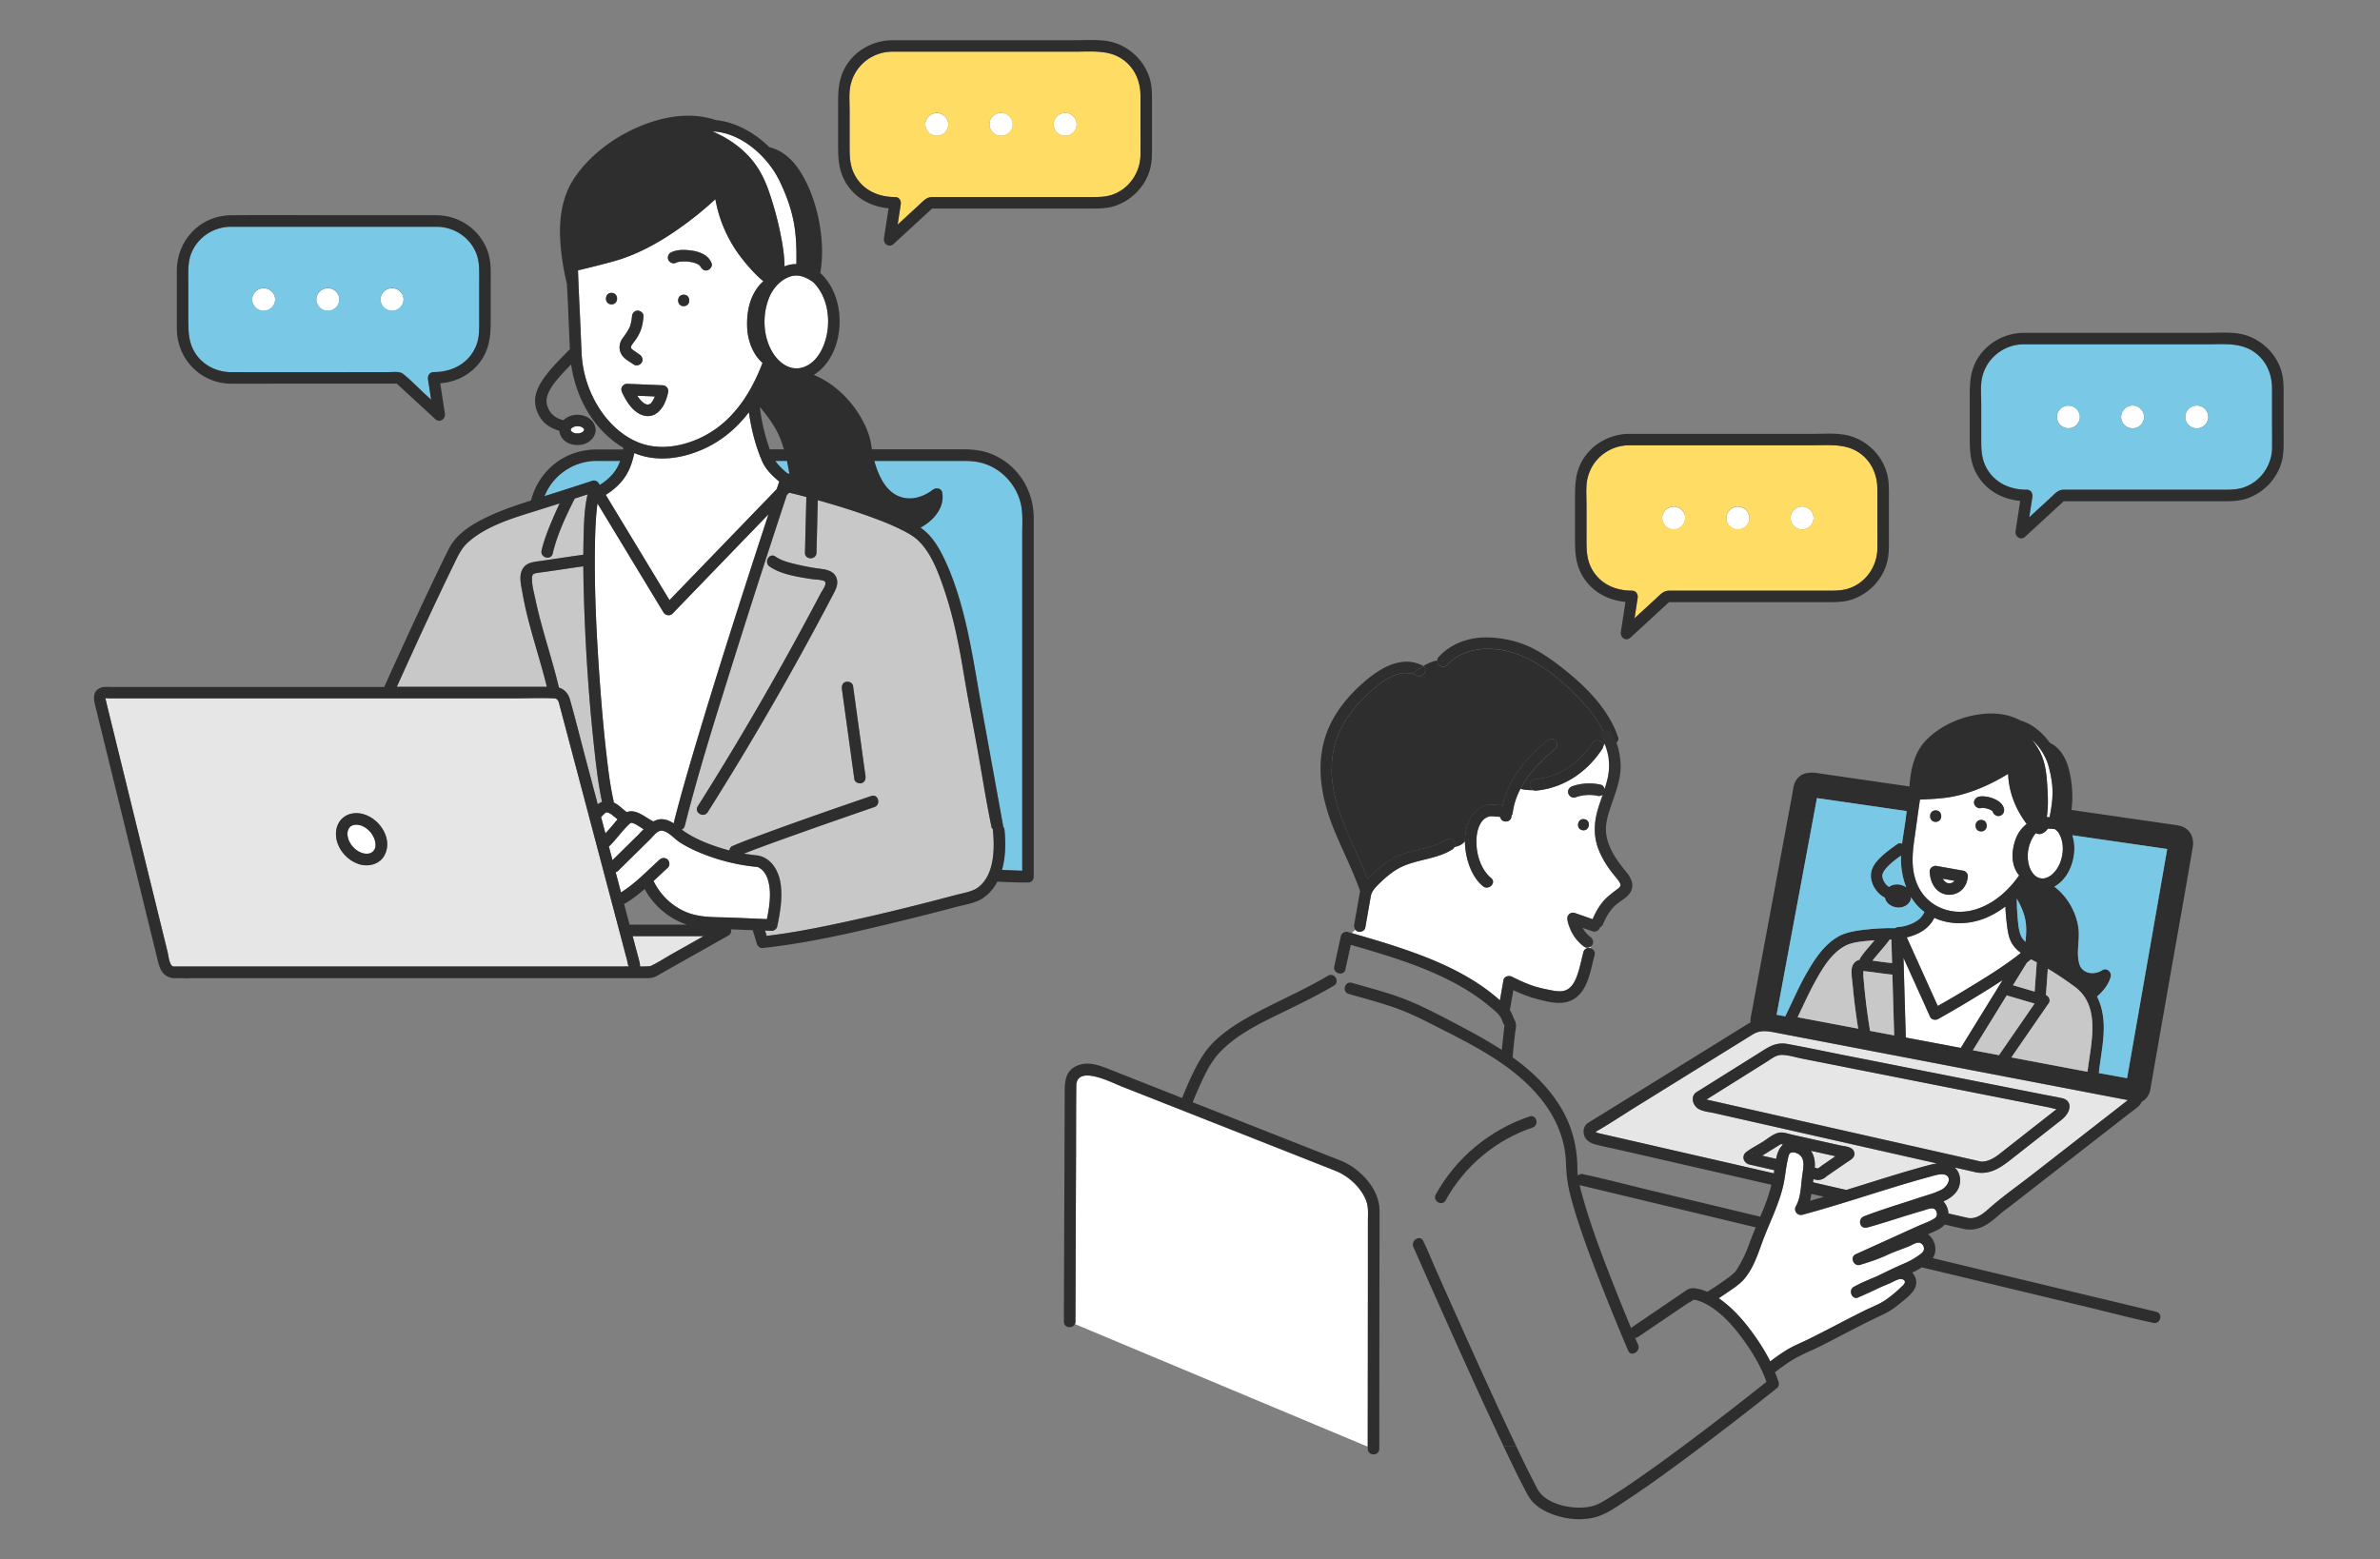 <svg width="557" height="365" fill="none" xmlns="http://www.w3.org/2000/svg"><rect width="100%" height="100%" fill="#808080" stroke="none"/><path d="M148.057 219.152c.181.688.363 1.375.544 2.072.363 1.384.774 2.768 1.099 4.162.067.295.086.582.086.859H150.608c.267 0 .525 0 .793-.019.076 0 .697-.077.735-.029 1.749-.802 3.411-1.928 5.093-2.864l7.423-4.181h-16.595ZM146.796 224.937c-.22-.85-.449-1.69-.669-2.539-.717-2.701-1.433-5.403-2.14-8.104-2.016-7.627-4.042-15.263-6.057-22.89-1.835-6.949-3.679-13.898-5.513-20.838-.487-1.852-.975-3.694-1.471-5.546-.201-.744-.344-1.508-1.252-1.546-3.201-.143-6.439 0-9.64 0H25.546c-.258 0-.679-.086-.927 0h-.02c.03.009.058.038.087.133.143.459.229.936.343 1.404.536 2.166 1.061 4.343 1.596 6.51 1.777 7.254 3.564 14.509 5.34 21.763l5.504 22.423c.592 2.424 1.194 4.858 1.786 7.283.153.63.392 3.169 1.338 3.255H146.07c.334 0 .716-.048 1.041 0h.029c0-.019 0-.048-.029-.086-.182-.344-.229-.85-.325-1.222h.01Zm-56.8-24.761c-1.145 2.176-3.85 2.835-6.066 2.091-2.465-.831-4.443-2.94-5.111-5.451-.335-1.374-.277-2.806.391-4.076.593-1.126 1.72-1.976 2.953-2.253 4.977-1.126 10.29 4.993 7.834 9.689Z" fill="#E6E6E6"/><path d="M179.881 206.523c-.277-1.183-.793-2.339-1.777-3.093-.793-.601-.831-.467-1.767-.572a46.486 46.486 0 0 1-12.831-3.379c-1.586-.678-3.134-1.451-4.577-2.406-1.146-.764-3.086-3.064-4.576-2.529-.841.305-1.567 1.317-2.178 1.918-.832.821-1.663 1.642-2.504 2.463-1.662 1.642-3.334 3.284-4.996 4.925a1.326 1.326 0 0 1-.583.344l.258.964c.334 1.251.659 2.501.993 3.752 1.5-.936 2.886-2.043 4.214-3.217 1.633-1.442 3.191-2.979 4.805-4.449.545-.486 1.367-.534 1.911 0 .497.497.545 1.413 0 1.91-1.118 1.011-2.207 2.061-3.315 3.092 1.595 3.255 4.299 5.88 7.672 7.284 3.296 1.365 7.022 1.126 10.519 1.279 2.78.114 5.57.238 8.35.353.573-2.816 1.051-5.842.392-8.639h-.01ZM141.77 115.852c.182.305.373.611.564.926 4.786 7.903 9.573 15.807 14.359 23.72l21.201-21.954 3.898-4.038c.191-.592.382-1.174.583-1.766-1.634-1.346-3.201-2.883-4.023-4.801-1.538-3.58-2.531-7.494-3.076-11.426-2.857 3.742-6.478 6.834-11.035 8.791-3.688 1.585-7.806 2.425-11.818 1.852a17.63 17.63 0 0 1-3.975-1.079c-.315 1.566-.793 3.083-1.509 4.487-1.099 2.147-2.991 3.961-5.159 5.307l-.01-.019ZM143.356 201.378l5.828-5.737c.468-.458.946-.993 1.462-1.508-.583-.353-1.147-.745-1.739-1.079a7.17 7.17 0 0 0-.525-.267c.076.029-.211-.067-.249-.076 0 0-.172-.039-.229-.058h-.249a1.302 1.302 0 0 0-.343.249c-1.653 1.546-2.943 3.426-4.529 5.04a1.513 1.513 0 0 1-.277.219l.831 3.131.029.105-.01-.019ZM143.356 193.179c.363-.439.755-.916 1.166-1.375-.42-.343-.841-.696-1.261-1.04-.048-.038-.115-.076-.163-.134.01.019.019.019.029.029.143.162.096.076 0 0l-.019-.01c-.115-.076-.229-.152-.344-.219-.076-.038-.143-.076-.22-.115-.134-.047-.258-.095-.401-.133 0 0-.096-.029-.162-.038h-.029c-.029 0-.048.009-.077.019-.047.028-.095.047-.133.076-.038.019-.086.067-.134.086-.334.286-.621.611-.946.907.344 1.288.678 2.577 1.022 3.856.564-.63 1.118-1.269 1.672-1.919v.01Z" fill="#fff"/><path d="M155.203 191.785c.918.095 1.71.487 2.446.974 0-.048 0-.096.019-.153 1.644-6.51 3.535-12.953 5.456-19.387 4.07-13.621 8.378-27.176 12.754-40.702 1.309-4.047 2.628-8.104 3.956-12.142-4.347 4.506-8.704 9.011-13.051 13.517l-9.401 9.736c-.612.63-1.682.458-2.121-.277-.726-1.202-1.462-2.405-2.188-3.608-4.414-7.293-8.838-14.595-13.252-21.888-.153.926-.229 1.814-.315 2.912-.172 2.253-.248 4.515-.287 6.777-.181 11.016.411 22.05 1.214 33.037.392 5.298.86 10.595 1.462 15.874.42 3.656.859 7.331 1.662 10.92.038.162.038.325.019.468a5.13 5.13 0 0 1 1.061.62c.344.258.668.535.993.812.143.124.287.248.44.372.076.067.153.124.229.181.029.019.067.048.096.067.085.067.162.134.238.21 2.217-.85 4.319 1.241 6.239 2.176.698-.372 1.462-.591 2.303-.506l.028.01ZM162.35 103.165c8.264-3.17 13.108-10.338 16.108-18.223a7.487 7.487 0 0 1-.784-.763c-1.748-1.976-2.646-4.706-2.799-7.312-.143-2.53.181-5.384 1.299-7.675.631-1.307 1.443-2.481 2.484-3.35-1.93-1.604-3.649-3.541-5.14-5.48-3.124-4.056-5.207-8.733-6.095-13.735a81.183 81.183 0 0 1-7.357 6.052c-4.872 3.541-10.318 6.739-16.146 8.4-2.857.811-5.752 1.508-8.647 2.214.144 4.62.411 9.23.602 13.85.077 1.814.144 3.628.23 5.442a26.428 26.428 0 0 0 3.63 12.17c2.198 3.723 5.417 7.016 9.449 8.715 4.242 1.795 8.952 1.308 13.175-.305h-.009Zm-2.341-31.49c-1.739 0-1.739-2.693 0-2.693s1.739 2.692 0 2.692Zm-3.038-12.553c1.5-.802 3.449-.697 5.082-.449.889.134 1.777.401 2.58.83a4.143 4.143 0 0 1 1.892 2.082c.296.697-.316 1.46-.946 1.66-.755.249-1.386-.295-1.663-.944.163.391.048.19-.047.019a.165.165 0 0 1-.067-.105c-.058-.048-.105-.096-.163-.153-.038-.029-.086-.057-.124-.086a3.504 3.504 0 0 0-.458-.248c-.115-.057-.249-.057 0 0h.038c-.077-.02-.153-.057-.22-.086a5.882 5.882 0 0 0-.545-.172 8.733 8.733 0 0 0-.535-.124c-.172-.038-.391-.029-.544-.095h.009c.277.114.134.019 0 0l-.334-.029-.506-.029c-.344-.01-.698 0-1.042.02-.086 0-.172.018-.258.028a5.432 5.432 0 0 0-.754.181h-.01c-.01 0-.019 0-.029.02-.668.353-1.442.152-1.844-.487-.382-.602-.133-1.508.488-1.843v.01Zm-13.854 12.132c-1.739 0-1.739-2.692 0-2.692s1.739 2.692 0 2.692Zm2.618 7.894c.592-.801 1.156-1.603 1.596-2.491a.213.213 0 0 1 .028-.048c0-.019 0-.028.019-.057.039-.115.077-.22.115-.334.067-.22.134-.44.182-.659.057-.248.105-.496.143-.744.029-.163.057-.449.086-.754.067-.726.564-1.346 1.347-1.346.678 0 1.424.62 1.347 1.346-.105 1.04-.229 2.11-.583 3.092-.305.86-.745 1.642-1.261 2.387-.296.43-.64.84-.927 1.279-.009.019-.086.162-.114.22 0 .037-.019.085-.038.142v.21c0 .02.009.048.028.067.048.096.048.115.038.115l.02.019c-.01-.02-.02-.02.028.029-.009-.02-.019-.02-.028-.029.019.029.095.105.124.134.057.057 0 .019.162.133.124.086.249.182.382.267.421.296.841.592 1.271.888.602.41.869 1.184.487 1.843-.353.6-1.242.887-1.844.486-1.012-.687-2.34-1.365-2.942-2.472-.66-1.222-.478-2.625.334-3.723Zm-.124 12.724-.029-.105c-.048-.095-.067-.21-.095-.315 0-.038-.019-.076-.029-.114 0-.048-.029-.086-.029-.143-.019-.458.258-.898.65-1.146l.019-.019.115-.057c.028-.01.057-.029.086-.038.038-.02.086-.029.124-.038a1 1 0 0 1 .162-.039h.058c.048 0 .105-.01.153-.01.344.01.697.03 1.041.039 2.417.095 4.825.2 7.242.296.898.038 1.509.83 1.299 1.708-.296 1.26-.716 2.568-1.481 3.618-.582.812-1.337 1.49-2.312 1.766-.926.267-1.872.086-2.723-.315-2.006-.954-3.315-3.169-4.222-5.088h-.029Z" fill="#fff"/><path d="m150.522 94.23.019.02c.019.01.029.019.057.038.096.067.182.124.277.181.086.058.191.096.277.143h.029c.096.029.182.048.277.077h.191c.067-.02.182-.038.22-.038h.029c.067-.039.143-.077.21-.115a.874.874 0 0 1 .124-.076c.115-.086.076-.058-.096.076.125-.01.335-.315.43-.43.029-.038.058-.076.077-.114.076-.105.143-.21.2-.325.125-.22.239-.448.344-.677.02-.038.048-.124.077-.191l-4.137-.172c.115.181.239.353.373.525.047.057.162.2.181.22.096.105.182.21.277.314.182.191.373.363.564.535v.01ZM163.84 62.254l-.019-.02c.009.03.029.058.048.096.038.02.057 0-.029-.076ZM163.802 62.186v.038l.009.01c-.009-.029-.019-.048-.019-.057l.01.01ZM136.716 100.703v.01s0-.01.01-.02l-.01.01ZM135.455 101.476c.163-.01.125-.029.058-.019-.039 0-.068.019-.087.019h.029ZM136.697 100.74s0 .01-.009.02v.019c0-.01.009-.019.019-.029l-.01-.01ZM136.63 100.874s0-.009.01-.019c0-.01.009-.019.019-.048 0-.019 0-.029.009-.048-.019.029-.038.057-.057.096v.01l.019.009ZM134.863 99.776s-.038 0-.067.01h.029c.009 0 .019 0 .038-.01ZM134.203 99.968s-.057.019-.076.019h.038s.01 0 .019-.01h.01l.009-.01ZM134.777 99.796s-.067.01-.077.02c.029 0 .067-.01.106-.02h-.029ZM133.888 100.149s.029-.019.038-.029l.048-.048c-.019.029-.057.048-.086.077Z" fill="#fff"/><path d="M133.583 100.712s.009.048.019.067l.028.057c.019.029.039.058.067.096a1.313 1.313 0 0 0 .249.229c.095.057.2.114.296.162.038.01.076.029.114.038.105.039.22.067.335.086.028 0 .057 0 .086.01.153 0 .086 0 0 0h-.096c.058 0 .124.009.182.019.134.009.277.009.411 0h.143a.23.23 0 0 1 .095-.019c.086-.019.211-.038.23-.048.133-.038.267-.095.401-.134-.353.105-.067.02.038-.038.058-.028.115-.067.172-.105.01 0 .029-.019.048-.028.048-.048.105-.096.124-.115a.575.575 0 0 0 .067-.076c0-.019.019-.038.029-.048 0-.019.019-.057.057-.115 0-.019.01-.038.019-.066V100.54a.145.145 0 0 0-.029-.076c-.028-.038-.047-.076-.076-.114l-.201-.201c-.038-.019-.066-.048-.105-.067-.067-.038-.133-.076-.21-.114-.057-.029-.21-.067-.019-.02.22.058-.057-.018-.105-.038-.057-.019-.105-.038-.163-.047-.085-.02-.162-.048-.248-.058-.019 0-.048 0-.067-.01h-.286c-.115 0-.239 0-.354.01-.124.039-.153.039-.134.02-.124.028-.248.057-.372.105-.019 0-.048.019-.067.028.067-.019.038.029-.086.038a4.716 4.716 0 0 0-.239.144c-.067.066-.096.085-.096.076a1.225 1.225 0 0 0-.152.162.837.837 0 0 1-.077.124c0 .01-.009.029-.009.038 0 .01 0 .029-.01.039v.152l-.009-.019ZM133.573 100.712s0-.047-.01-.066v.047l.01.01v.009Z" fill="#fff"/><path d="M133.573 100.692s0-.019.01-.038v-.095c0 .028-.01.047-.02.076 0 .019 0 .038.01.048v.009ZM175.668 37.054c2.092 2.396 3.401 5.135 4.414 8.123a76.673 76.673 0 0 1 2.618 9.755c.477 2.415.888 4.935.898 7.417.487-.19.993-.353 1.49-.439.43-.076.86-.095 1.29-.095.057-3.131 0-6.281-.535-9.374-.65-3.704-1.968-7.207-3.64-10.567-2.828-5.517-8.943-10.9-15.449-11.13.802.344 1.595.726 2.341 1.127 2.455 1.326 4.738 3.064 6.573 5.173v.01ZM61.707 72.781a2.686 2.686 0 0 0 2.685-2.682 2.686 2.686 0 0 0-5.37 0 2.686 2.686 0 0 0 2.685 2.682ZM76.726 72.781a2.686 2.686 0 0 0 2.685-2.682 2.686 2.686 0 0 0-5.37 0 2.686 2.686 0 0 0 2.685 2.682ZM91.755 72.781A2.686 2.686 0 0 0 94.44 70.1a2.686 2.686 0 0 0-5.37 0 2.686 2.686 0 0 0 2.685 2.682ZM249.282 31.794c1.483 0 2.685-1.2 2.685-2.682a2.684 2.684 0 0 0-2.685-2.682 2.684 2.684 0 0 0-2.685 2.682 2.684 2.684 0 0 0 2.685 2.682ZM234.263 31.794a2.683 2.683 0 1 0 0-5.364 2.684 2.684 0 0 0-2.685 2.682 2.684 2.684 0 0 0 2.685 2.682ZM219.244 31.794a2.685 2.685 0 0 0 2.684-2.682 2.685 2.685 0 0 0-5.369 0 2.686 2.686 0 0 0 2.685 2.682ZM87.15 199.47c.162-.153.057-.038 0 0ZM86.166 199.86c-.067 0-.124.01 0 0ZM87.847 197.083a4.454 4.454 0 0 0-.162-.611c-.106-.334-.067-.229-.21-.525-.106-.21-.22-.41-.345-.611-.047-.076-.105-.153-.152-.238a.369.369 0 0 1-.058-.096c-.019-.019-.038-.048-.067-.086a10.028 10.028 0 0 0-.42-.468 8.492 8.492 0 0 0-.535-.486c-.038-.029-.124-.086-.143-.105-.096-.067-.191-.124-.287-.191a11.41 11.41 0 0 0-.592-.325.294.294 0 0 1-.086-.038 2.283 2.283 0 0 0-.277-.095c-.21-.067-.43-.115-.64-.163-.048 0-.115-.019-.144-.019-.105 0-.21-.009-.325-.009-.105 0-.21 0-.315.009h-.067a8.832 8.832 0 0 0-.487.134c0 .009-.287.133-.354.181-.057.038-.305.258-.076.048-.057.048-.105.095-.162.143-.067.067-.125.134-.182.201 0 .009 0 .019-.02.028-.076.143-.162.277-.228.42 0 .038-.106.325-.125.401 0 .029-.038.22-.038.229 0 .048 0 .086-.01.134-.009.219 0 .429.02.639.019.277.019.105 0 .039l.086.41c.162.601.239.802.573 1.355.267.44.43.65.831 1.05.64.63 1.357 1.07 2.198 1.28.038 0 .239.047.315.066.076 0 .23.029.22.019.21.01.41 0 .62-.009h.03c.114-.029.229-.048.343-.086a.897.897 0 0 0 .144-.048.907.907 0 0 1 .114-.047c.115-.067.22-.125.325-.201.115-.105.21-.21.315-.315 0-.029.182-.277.22-.344l.057-.114c.01-.038.039-.115.048-.143.029-.134.067-.268.105-.401v-.038c.02-.201.029-.392.02-.592 0-.057 0-.124-.01-.182 0 .058-.038-.238-.038-.257l-.029.057ZM184.639 64.83c-2.226.87-3.879 2.855-4.72 5.04-1.48 3.838-1.356 8.515.612 12.161 1.481 2.73 4.366 5.07 7.605 3.885 3.325-1.212 5.016-5.087 5.493-8.333.602-4-.334-8.581-3.286-11.492-1.691-1.241-3.631-2.072-5.713-1.25l.009-.01Z" fill="#fff"/><path d="M180.693 86.7s.096-.01.144-.02c-.028-.029-.067-.057-.096-.086-.009.038-.028.067-.038.106h-.01Z" fill="#FFDC64"/><path d="M211.104 116.434c1.662.458 3.439.21 5.006-.487a10.813 10.813 0 0 0 1.749-.983c.105-.077.219-.153.324-.229.02-.019.039-.029.048-.038.707-.602 2.054-.478 2.255.591.659 3.456-1.987 6.587-5.073 8.219.315.229.621.458.917.706 2.312 1.929 3.85 4.84 5.073 7.532 1.558 3.407 2.723 6.977 3.707 10.586 2.102 7.703 3.229 15.664 4.653 23.52 1.681 9.24 3.353 18.48 5.035 27.72.143.191.248.42.277.706.296 2.93.258 6.329-.592 9.364 1.576.067 3.153.134 4.738.191v-78.635c0-2.463.22-5.136-.391-7.532-1.07-4.2-4.271-7.722-8.398-9.097-1.577-.525-3.172-.677-4.815-.677h-21.019c.955 3.465 2.713 7.493 6.496 8.533l.01.01ZM138.617 112.539c.564-.191 1.223.134 1.519.621.077.124.144.238.22.362 1.825-1.135 3.401-2.644 4.309-4.486.181-.372.334-.754.468-1.145h-5.455c-5.532.009-10.319 3.388-12.258 8.256.325-.105.659-.21.984-.305a757.9 757.9 0 0 0 10.204-3.293l.009-.01ZM184.257 110.802c.172.029.344.086.487.172a47.736 47.736 0 0 0-.573-3.083h-2.723c.765 1.107 1.758 2.042 2.809 2.911Z" fill="#78C8E6"/><path d="M126.073 160.772h1.911c-1.815-7.389-4.433-14.576-5.733-22.098-.286-1.661-.831-3.694-.038-5.298.822-1.661 2.465-1.804 4.118-2.033 3.344-.468 6.688-1.012 10.032-1.461h.153c0-1.412.028-2.825.067-4.247.095-3.274.162-6.711.936-9.908l-3.01.973c-2.063 4.095-4.117 8.4-5.159 12.877-.392 1.69-3 .974-2.599-.716.555-2.377 1.453-4.677 2.398-6.92a106.204 106.204 0 0 1 1.835-4.105 940.869 940.869 0 0 1-6.822 2.148c-5.025 1.565-10.681 3.398-14.656 6.997-1.624 1.47-2.426 3.36-3.372 5.288a530.474 530.474 0 0 0-3.163 6.577c-2.149 4.543-4.27 9.106-6.362 13.678-1.262 2.74-2.504 5.498-3.746 8.248h33.21Z" fill="#C8C8C8"/><path d="M136.697 140.927a306.806 306.806 0 0 1-.172-8.362c-2.837.392-5.675.831-8.512 1.241-.717.105-1.434.191-2.141.296-.869.134-1.328.22-1.356 1.203-.048 1.642.468 3.436.802 5.03 1.462 6.969 3.87 13.689 5.494 20.619 1.28.391 2.197 1.393 2.589 2.806 1.28 4.572 2.427 9.183 3.65 13.774.946 3.58 1.891 7.159 2.847 10.748a4.035 4.035 0 0 1 1.013-.582c-.918-4.219-1.395-8.543-1.864-12.829-1.232-11.273-1.977-22.613-2.35-33.944Z" fill="#C8C8C8"/><path d="M160.009 68.983c-1.739 0-1.739 2.692 0 2.692s1.739-2.692 0-2.692ZM143.117 68.554c-1.739 0-1.739 2.692 0 2.692s1.739-2.692 0-2.692ZM163.812 62.225c0 .048.038.096.067.105-.019-.038-.039-.067-.048-.096l-.01-.01h-.009ZM161.27 61.27c.288.116.144.02 0 0Z" fill="#2E2E2E"/><path d="M158.337 61.452s.019-.01.029-.02h.009c.125-.038.249-.076.373-.104.124-.029.258-.048.382-.077.086 0 .172-.019.258-.028a9.493 9.493 0 0 1 1.041-.02c.172 0 .335.01.507.03.114 0 .22.018.334.028h-.009c.162.067.382.057.544.095.182.038.354.077.535.124.182.048.363.105.545.172.076.029.153.067.22.086h-.039c.153.076.306.153.459.248.048.029.086.058.124.086.048.048.105.105.163.153 0-.01-.01-.029 0-.038l.019.057.019.02c.086.085.067.094.028.075.086.163.211.363.048-.019.268.65.908 1.184 1.663.945.621-.2 1.232-.964.945-1.66a4.06 4.06 0 0 0-1.891-2.081c-.793-.43-1.682-.697-2.58-.83-1.634-.25-3.573-.364-5.083.448-.621.334-.869 1.25-.487 1.842.411.63 1.185.84 1.844.487v-.02Z" fill="#2E2E2E"/><path d="M163.067 61.738c-.115-.058-.25-.058 0 0ZM152.557 97.276c.984-.277 1.729-.964 2.312-1.766.764-1.05 1.194-2.367 1.481-3.618.21-.878-.402-1.67-1.3-1.708-2.417-.096-4.824-.2-7.242-.296-.344-.01-.697-.029-1.041-.038-.048 0-.105 0-.153.01h-.057c-.057 0-.105.018-.163.037-.038.01-.086.02-.124.038-.028.01-.057.03-.086.039-.038.019-.076.028-.114.057l-.019.02c-.392.247-.669.686-.65 1.144 0 .048.028.096.028.144 0 .038.02.076.029.114.029.115.048.22.096.315.009.038.019.067.028.105.908 1.919 2.226 4.143 4.223 5.088.851.4 1.796.582 2.723.315h.029Zm-3.057-4.114c-.134-.172-.249-.353-.373-.525l4.137.172c-.029.067-.058.143-.077.19-.105.23-.21.459-.344.678a8.23 8.23 0 0 1-.2.325c-.029.038-.058.076-.077.114-.095.115-.305.42-.43.43.172-.134.211-.153.096-.076-.038.028-.076.057-.124.076-.067.048-.144.076-.21.114h-.029c-.029 0-.153.02-.22.039h-.191c-.095-.029-.181-.048-.277-.077h-.029c-.086-.057-.191-.095-.277-.143-.095-.057-.191-.114-.277-.181-.028-.02-.048-.029-.057-.038l-.019-.02a10.04 10.04 0 0 1-.564-.534c-.095-.105-.191-.21-.277-.315a2.835 2.835 0 0 0-.181-.22v-.01ZM136.678 100.769v-.019c-.038.058-.057.096-.057.115.019-.028.038-.067.057-.096ZM135.436 101.475s.048-.009.086-.019c-.038 0-.077 0-.096.019h.01ZM134.835 99.786h-.029a.342.342 0 0 0-.106.02c-.019.019.01.019.135-.02Z" fill="#2E2E2E"/><path d="M232.39 194.277c-.01-.105-.01-.21 0-.306l-.248-.057c-1.328-6.233-2.274-12.581-3.421-18.852-1.051-5.775-2.197-11.541-3.143-17.335-1.108-6.768-2.446-13.507-4.682-20.007-1.356-3.952-3.047-8.553-6.238-11.426-1.147-1.031-2.857-1.9-4.347-2.616-2.035-.983-4.147-1.813-6.277-2.586-4.137-1.509-8.36-2.826-12.621-4.009-.105 4.095-.201 8.199-.306 12.294-.038 1.737-2.742 1.737-2.694 0 .105-4.343.219-8.686.325-13.039a211.252 211.252 0 0 0-4.023-1.012c-.191.191-.372.392-.563.582-.421 1.289-.851 2.578-1.271 3.866a2832.078 2832.078 0 0 0-11.58 36.034c-3.888 12.429-7.834 24.876-11.015 37.514-.115.458-.392.735-.726.869.248.191.496.372.754.544 1.625 1.078 3.392 1.938 5.198 2.653a46.112 46.112 0 0 0 5.216 1.7c.048-.42.277-.85.65-1.012 2.197-.945 4.433-1.776 6.678-2.606 8.57-3.169 17.217-6.167 25.863-9.135 1.653-.563 2.35 2.043.716 2.596-1.098.382-2.197.754-3.296 1.136a1685.357 1685.357 0 0 0-15.191 5.326c-2.665.955-5.331 1.91-7.977 2.893-1.089.401-2.178.811-3.258 1.231-.258.105-.516.201-.774.306.936.162 1.873.295 2.809.391 3.401.344 5.293 3.474 5.751 6.624.488 3.36-.105 6.778-.793 10.071-.114.554-.745 1.012-1.299.993-.516-.019-1.022-.048-1.538-.067.124.41.248.83.373 1.241 5.359-.621 10.671-1.642 15.955-2.749 9.487-1.986 18.898-4.305 28.261-6.806 1.805-.478 4.012-.793 5.35-1.833 3.802-2.959 3.841-9.078 3.401-13.411h-.019Zm-37.576-54.791c-.669 1.279-1.347 2.558-2.016 3.827a769.373 769.373 0 0 1-8.522 15.579 735.791 735.791 0 0 1-18.64 31.232c-.927 1.47-3.258.115-2.331-1.365a722.405 722.405 0 0 0 28.776-49.865c.354-.668 1.864-2.587.641-2.95-.984-.296-2.14-.276-3.153-.439-3.096-.515-6.812-1.05-9.449-2.882-1.414-.984-.067-3.322 1.366-2.33 1.557 1.079 3.564 1.518 5.389 1.938 1.605.372 3.506.726 4.977.907 1.663.2 3.487.554 4.003 2.425.383 1.403-.41 2.73-1.041 3.923Zm6.793 43.852c-.64.171-1.557-.21-1.663-.945-.974-7.045-1.939-14.08-2.914-21.125-.095-.715.163-1.45.946-1.66.64-.172 1.558.21 1.663.945.974 7.044 1.939 14.079 2.914 21.124.095.716-.163 1.451-.946 1.661Z" fill="#C8C8C8"/><path d="M230.088 210.199c1.471-.993 2.551-2.32 3.334-3.818 2.322.124 4.643.219 6.955.2h.201c.554.019.927-.239 1.127-.601.134-.201.22-.439.22-.745v-83.962c0-6.882-4.137-13.096-10.767-15.311-2.809-.935-5.733-.782-8.637-.782h-18.459a32.72 32.72 0 0 0-.391-2.158c-.335-1.47-.917-2.892-1.605-4.228a24.828 24.828 0 0 0-6.745-8.18 20.932 20.932 0 0 0-4.873-2.864c2.608-1.547 4.423-4.42 5.302-7.331 1.644-5.441.65-12.209-3.525-16.285-.086-.086-.172-.143-.258-.2.535-3.026.516-6.205.182-9.116-.555-4.792-1.959-9.689-4.386-13.88-1.576-2.72-3.812-5.211-6.86-6.242a7.35 7.35 0 0 0-.85-.239c-1.853-1.842-3.993-3.388-6.296-4.515-1.959-.954-4.051-1.622-6.21-1.832-5.866-1.957-12.21-.898-17.809 1.46-5.875 2.463-11.254 6.396-14.98 11.598-3.469 4.84-4.051 10.72-3.535 16.514a56.313 56.313 0 0 0 1.442 8.695c.086 1.566.182 3.131.249 4.697.152 3.58.286 7.15.458 10.729-.114.067-.22.143-.325.248-1.605 1.68-3.286 3.293-4.738 5.116-1.453 1.814-2.895 3.895-3.077 6.29-.153 2.025.898 4.41 2.427 5.719.955.82 2.073 1.326 3.248 1.68.048.668.335 1.298.755 1.832 1.032 1.289 2.828 1.661 4.385 1.423 1.634-.258 3.115-1.47 3.325-3.141a.899.899 0 0 0 .038-.324c0-.096-.009-.201-.038-.296-.172-1.528-1.404-2.663-2.857-3.074-1.576-.44-3.42-.095-4.614 1.05-.019.02-.029.038-.038.048-.841-.23-1.644-.563-2.303-1.098-1.099-.897-1.853-2.606-1.605-4.01.325-1.86 1.682-3.53 2.876-4.925.898-1.05 1.863-2.042 2.837-3.035.918 6.596 4.042 13.01 9.153 17.335a22.357 22.357 0 0 0 3.067 2.176c-.019.134-.048.267-.067.401h-6.258c-3.296.019-6.544.993-9.229 2.949a15.872 15.872 0 0 0-6.048 8.992c-3.305 1.05-6.592 2.148-9.745 3.618-3.726 1.728-7.662 3.99-9.554 7.789-1.892 3.799-3.716 7.627-5.522 11.464a1504.45 1504.45 0 0 0-9.545 20.781H26.252c-.879 0-1.958-.134-2.78.219-2.207.945-1.395 3.303-.965 5.04 1.414 5.775 2.838 11.55 4.252 17.335 1.987 8.094 3.965 16.179 5.952 24.274 1.385 5.67 2.78 11.33 4.166 17 .468 1.909 1.05 3.742 3.181 4.2.153.067.325.105.525.105h2.437c.554.057 1.156 0 1.672 0h105.944c.927 0 1.988.038 2.838-.401.611-.315 1.204-.677 1.796-1.012 4.672-2.634 9.353-5.269 14.025-7.903.392-.22.774-.439 1.166-.659.573-.324.736-.926.602-1.46l5.111.2c.048.172.105.344.153.516.268.887.535 1.785.803 2.672.153.516.716 1.05 1.299.993 10.901-1.164 21.688-3.723 32.331-6.309a708.992 708.992 0 0 0 13.242-3.37c1.987-.525 4.328-.84 6.067-2.014l.019-.038Zm-93.372-109.496s0 .009-.009.019v-.01l.009-.009Zm-3.134-.182v-.019.019Zm0 .039v-.029.029c0-.01 0-.029.01-.039 0 0 0-.019.009-.038.029-.038.048-.076.077-.124.048-.057.105-.105.153-.162 0 .019.028 0 .095-.076-.009 0-.028.019-.038.028.029-.028.067-.048.086-.076l-.048.048c.077-.048.163-.096.239-.144h-.038a.29.29 0 0 0 .076-.019h-.009s-.01 0-.019.01c.124-.01.153-.057.086-.038.028-.01.047-.029.067-.029.124-.038.248-.076.372-.105.01 0 .038-.02.077-.02h.028c.019 0 .048 0 .067-.009-.019 0-.019 0-.038.01.115 0 .239-.02.353-.01h.287c.019 0 .048 0 .067.01.086.019.172.038.248.057.058.02.105.029.163.048.048.019.334.095.105.038-.191-.048-.038-.01.019.02.067.037.143.076.21.114.038.019.067.047.105.067l.201.2c.019.038.048.076.076.115.01.028.019.057.029.076v.143c0 .019-.01.038-.019.067 0 0 0-.01.009-.019 0 .009-.009.019-.019.028 0 .02 0 .029-.009.048 0 .019-.01.038-.019.048 0 0 0 .009-.01.019v-.01c0 .02-.019.039-.029.048-.019.029-.047.057-.066.077-.02.019-.067.066-.125.114-.019.01-.028.029-.047.029-.058.038-.115.067-.172.105-.105.057-.402.143-.039.038-.133.038-.267.095-.401.134-.029 0-.143.028-.229.047.067 0 .105 0-.057.019h-.602c-.058 0-.125-.019-.182-.019h.096c-.029 0-.058 0-.086-.009-.115-.029-.22-.058-.335-.086-.038-.01-.076-.029-.114-.038-.096-.058-.201-.105-.297-.163a.43.43 0 0 1-.086-.066c-.057-.048-.105-.105-.162-.163l-.067-.095-.029-.057a.165.165 0 0 0-.019-.067v-.058c0 .02 0 .029-.009.039 0-.019 0-.039-.01-.048 0-.029.01-.048.019-.076v.019Zm-.019.086s0 .038.01.066c0 0 0-.009-.01-.009v-.057Zm83.273 7.245h8.799c1.644 0 3.239.152 4.816.677 4.127 1.375 7.328 4.907 8.398 9.097.611 2.396.391 5.069.391 7.531v78.636a721.046 721.046 0 0 0-4.738-.191c.859-3.045.888-6.434.592-9.364a1.381 1.381 0 0 0-.277-.706c-1.682-9.24-3.354-18.48-5.035-27.72-1.424-7.856-2.551-15.817-4.653-23.52-.984-3.609-2.159-7.179-3.707-10.586-1.223-2.692-2.761-5.604-5.073-7.532a12.92 12.92 0 0 0-.917-.706c3.086-1.632 5.732-4.763 5.073-8.219-.201-1.078-1.548-1.193-2.255-.592a.183.183 0 0 1-.048.039c-.105.076-.21.152-.324.229-.555.382-1.137.716-1.749.983-1.567.697-3.334.945-5.006.487-3.774-1.041-5.532-5.069-6.497-8.534h12.22l-.01-.009Zm-26.484-41.8c2.953 2.911 3.889 7.493 3.287 11.493-.487 3.245-2.169 7.12-5.494 8.333-3.248 1.184-6.124-1.155-7.605-3.885-1.977-3.646-2.092-8.324-.611-12.161.841-2.186 2.494-4.162 4.72-5.04 2.082-.811 4.031.01 5.713 1.25l-.01.01Zm-7.843 36.34c.372.897.678 1.823.955 2.758h-3.306a45.01 45.01 0 0 1-2.331-9.917c1.854 2.176 3.612 4.562 4.682 7.159ZM180.693 86.7s.029-.067.039-.105c.028.028.066.057.095.086-.048 0-.095.01-.143.019h.009Zm.822 21.191h2.656c.229 1.021.42 2.042.573 3.083a1.491 1.491 0 0 0-.487-.172c-1.051-.869-2.045-1.804-2.809-2.911h.067Zm.688-65.998c1.672 3.36 2.99 6.854 3.64 10.567.535 3.083.592 6.233.535 9.374-.42 0-.85.019-1.29.095-.497.086-.993.248-1.49.44 0-2.492-.421-5.002-.898-7.417a76.67 76.67 0 0 0-2.618-9.756c-1.013-2.988-2.322-5.727-4.414-8.123-1.834-2.1-4.118-3.847-6.573-5.174-.755-.4-1.538-.783-2.341-1.126 6.516.229 12.621 5.613 15.449 11.13v-.01Zm-42.468 52.863a26.462 26.462 0 0 1-3.63-12.17c-.086-1.814-.153-3.628-.23-5.441-.2-4.61-.458-9.23-.602-13.85 2.895-.698 5.79-1.404 8.647-2.215 5.837-1.652 11.283-4.85 16.146-8.4a81.184 81.184 0 0 0 7.357-6.052c.879 5.002 2.961 9.679 6.095 13.736 1.491 1.928 3.21 3.866 5.14 5.479-1.041.868-1.844 2.043-2.484 3.35-1.108 2.291-1.442 5.145-1.299 7.675.153 2.606 1.051 5.336 2.799 7.312.239.267.507.515.784.763-2.991 7.885-7.835 15.053-16.108 18.223-4.223 1.613-8.924 2.1-13.175.305-4.032-1.699-7.252-5.002-9.449-8.715h.009Zm7.194 15.788c.717-1.403 1.195-2.921 1.51-4.486 1.271.515 2.599.888 3.974 1.078 4.013.573 8.121-.267 11.819-1.851 4.557-1.957 8.178-5.05 11.035-8.792.535 3.923 1.538 7.847 3.076 11.426.822 1.919 2.389 3.456 4.022 4.802-.191.591-.391 1.174-.583 1.765l-3.898 4.038-21.2 21.955c-4.787-7.904-9.573-15.808-14.36-23.721-.181-.305-.372-.611-.563-.926 2.168-1.346 4.06-3.15 5.159-5.307l.009.019Zm-5.312 79.791s.096-.067.134-.086c.048-.029.096-.048.134-.077.028 0 .048-.009.076-.019h.029c.067.019.153.038.162.038.134.039.268.086.402.134.076.038.143.076.219.115.115.066.23.143.344.219l.019.01-.028-.029c.038.048.114.086.162.134.421.343.841.697 1.261 1.04-.411.458-.793.936-1.165 1.375a64.252 64.252 0 0 1-1.672 1.918c-.344-1.288-.679-2.577-1.023-3.856.325-.296.612-.62.946-.907v-.009Zm-1.729-2.053c-.946-3.579-1.892-7.159-2.847-10.748-1.213-4.591-2.369-9.202-3.65-13.774-.391-1.413-1.318-2.415-2.589-2.806-1.624-6.921-4.032-13.65-5.493-20.618-.335-1.595-.86-3.399-.803-5.031.029-.993.487-1.069 1.357-1.203.716-.105 1.433-.2 2.14-.296 2.837-.41 5.675-.849 8.512-1.24.02 2.787.086 5.574.172 8.361.373 11.331 1.118 22.671 2.351 33.944.468 4.286.946 8.61 1.863 12.829a4.035 4.035 0 0 0-1.013.582Zm2.876 9.632c1.586-1.613 2.876-3.494 4.528-5.04.106-.105.239-.201.344-.248h.249c.057.019.229.057.229.057.038.009.325.114.248.076.067.029.373.182.526.267.592.335 1.156.726 1.739 1.079-.507.516-.994 1.05-1.462 1.508l-5.828 5.737-.029-.105-.831-3.131c.096-.057.182-.124.277-.219l.01.019Zm3.898-7.799a2.659 2.659 0 0 0-.239-.21c-.029-.019-.057-.048-.096-.067-.076-.057-.152-.124-.229-.181-.153-.124-.296-.248-.439-.372-.325-.277-.65-.554-.994-.812a5.343 5.343 0 0 0-1.06-.62 1.297 1.297 0 0 0-.02-.468c-.802-3.589-1.242-7.274-1.662-10.92-.611-5.279-1.07-10.576-1.462-15.874-.812-10.977-1.395-22.021-1.213-33.037.038-2.262.105-4.524.287-6.777.086-1.098.162-1.986.315-2.911l13.251 21.887c.726 1.203 1.462 2.406 2.188 3.608.44.726 1.51.907 2.121.277l9.401-9.736c4.347-4.506 8.704-9.011 13.051-13.516a3008.403 3008.403 0 0 0-3.955 12.141c-4.376 13.526-8.685 27.081-12.755 40.702-1.92 6.434-3.812 12.877-5.455 19.387a.8.8 0 0 0-.019.153c-.736-.497-1.529-.888-2.446-.974-.841-.086-1.605.124-2.303.506-1.92-.935-4.022-3.026-6.239-2.176l-.028-.01Zm-6.975-82.224h5.456c-.144.391-.287.782-.468 1.145-.908 1.842-2.484 3.35-4.309 4.486-.077-.124-.144-.238-.22-.362-.296-.487-.955-.812-1.519-.621a775.818 775.818 0 0 1-10.204 3.293c-.325.105-.659.21-.984.306 1.94-4.859 6.726-8.238 12.258-8.257l-.01.01Zm-43.079 44.634c2.093-4.572 4.204-9.135 6.363-13.679a609.24 609.24 0 0 1 3.163-6.576c.945-1.938 1.748-3.819 3.372-5.289 3.975-3.598 9.631-5.431 14.656-6.996a993.139 993.139 0 0 0 6.822-2.148c-.64 1.355-1.252 2.72-1.835 4.104-.946 2.244-1.844 4.544-2.398 6.921-.391 1.689 2.207 2.405 2.599.716 1.041-4.477 3.105-8.782 5.159-12.877l3.01-.974c-.774 3.208-.841 6.634-.937 9.909a213.608 213.608 0 0 0-.067 4.247h-.152c-3.354.449-6.688.983-10.032 1.461-1.653.229-3.287.372-4.118 2.033-.793 1.604-.248 3.627.038 5.298 1.29 7.512 3.917 14.7 5.733 22.097H92.873c1.242-2.749 2.484-5.498 3.745-8.247h-.01Zm50.512 73.72c-.334-.048-.707 0-1.041 0H40.593c-.946-.086-1.185-2.625-1.338-3.255-.592-2.425-1.194-4.859-1.786-7.284l-5.503-22.422c-1.777-7.254-3.564-14.509-5.341-21.763-.535-2.167-1.06-4.344-1.596-6.51-.114-.468-.2-.945-.343-1.404-.03-.086-.058-.114-.087-.133h.02c.248-.086.668 0 .926 0h94.499c3.201 0 6.44-.143 9.64 0 .908.038 1.051.802 1.252 1.546.487 1.852.974 3.694 1.471 5.546 1.835 6.949 3.679 13.898 5.513 20.838 2.016 7.627 4.041 15.263 6.057 22.89.717 2.701 1.433 5.402 2.14 8.104.22.849.449 1.689.669 2.539.096.372.143.878.325 1.222.019.038.019.057.029.086h-.029.009Zm-1.07-14.672c.115-.028.239-.067.344-.133 1.605-.964 3.077-2.11 4.481-3.332 2.054 3.866 5.704 6.968 9.898 8.353H147.34l-1.29-4.888Zm11.188 11.76c-1.672.945-3.344 2.072-5.092 2.864-.038-.048-.65.019-.736.029-.267.009-.525.009-.793.019h-.821a3.9 3.9 0 0 0-.086-.859c-.325-1.394-.736-2.778-1.099-4.162a668.32 668.32 0 0 1-.545-2.072h16.596l-7.424 4.181Zm13.901-8.533c-3.497-.153-7.223.095-10.519-1.279-3.372-1.394-6.076-4.019-7.672-7.284 1.109-1.031 2.198-2.071 3.316-3.092.544-.487.496-1.413 0-1.909-.535-.535-1.367-.487-1.911 0-1.615 1.46-3.172 3.006-4.806 4.448-1.328 1.174-2.704 2.272-4.213 3.217-.335-1.251-.659-2.501-.994-3.752l-.258-.964c.201-.057.402-.162.583-.344 1.662-1.641 3.334-3.283 4.997-4.925.831-.821 1.662-1.642 2.503-2.463.611-.611 1.338-1.622 2.178-1.918 1.491-.535 3.421 1.766 4.577 2.529 1.442.955 2.99 1.728 4.576 2.406a45.885 45.885 0 0 0 10.462 3.045 50.17 50.17 0 0 0 2.369.334c.936.105.975-.029 1.768.572.984.755 1.5 1.91 1.777 3.093.659 2.797.181 5.823-.392 8.639-2.78-.115-5.57-.239-8.35-.353h.009Zm24.229 1.527c-5.274 1.107-10.595 2.129-15.955 2.749-.124-.41-.248-.83-.373-1.241.516.019 1.023.048 1.539.067.554.019 1.184-.43 1.299-.993.688-3.283 1.28-6.71.793-10.07-.459-3.141-2.341-6.281-5.752-6.625a40.387 40.387 0 0 1-2.808-.391c.258-.105.515-.21.773-.306 1.08-.42 2.169-.83 3.258-1.231a613.401 613.401 0 0 1 7.978-2.892c5.054-1.804 10.118-3.57 15.191-5.327 1.099-.381 2.197-.763 3.296-1.136 1.634-.563.936-3.169-.717-2.596-8.646 2.969-17.292 5.956-25.862 9.135-2.236.831-4.481 1.661-6.679 2.606-.372.162-.601.592-.649 1.012a46.325 46.325 0 0 1-5.217-1.699c-1.805-.707-3.573-1.575-5.197-2.654a13.964 13.964 0 0 1-.755-.544c.335-.134.612-.41.726-.869 3.191-12.628 7.128-25.085 11.016-37.513a2761.371 2761.371 0 0 1 11.58-36.034c.42-1.289.85-2.578 1.27-3.866.191-.191.373-.392.564-.583 1.347.325 2.685.659 4.022 1.012-.105 4.343-.22 8.687-.325 13.039-.038 1.738 2.656 1.738 2.695 0 .105-4.095.2-8.199.305-12.294 4.252 1.183 8.484 2.501 12.621 4.009 2.121.773 4.233 1.604 6.277 2.587 1.491.716 3.201 1.584 4.347 2.615 3.191 2.873 4.882 7.474 6.239 11.426 2.236 6.501 3.564 13.24 4.681 20.007.956 5.794 2.102 11.56 3.144 17.335 1.137 6.271 2.092 12.619 3.42 18.852l.248.057a1.737 1.737 0 0 0 0 .306c.43 4.334.402 10.452-3.401 13.411-1.337 1.041-3.544 1.356-5.35 1.833-9.363 2.491-18.783 4.82-28.261 6.806h.019Z" fill="#2E2E2E"/><path d="M199.639 160.552c-.096-.725-1.022-1.107-1.662-.945-.784.21-1.042.945-.946 1.661.974 7.045 1.939 14.08 2.914 21.124.095.726 1.022 1.108 1.662.945.783-.21 1.041-.945.946-1.661-.975-7.044-1.94-14.079-2.914-21.124Z" fill="#2E2E2E"/><path d="M45.79 82.814c1.854 2.76 5.007 4.286 8.293 4.306 10.013.047 20.026 0 30.038 0h6.803c1.031 0 2.531-.268 3.4.39 1.673 1.29 3.173 2.922 4.72 4.344l1.864 1.709c-.239-1.585-.488-3.16-.726-4.744-.134-.85.343-1.709 1.299-1.709 4.271 0 8.188-1.957 9.917-6.061.888-2.11.755-4.325.755-6.549v-8.638c0-2.186.143-4.372-.64-6.453-1.443-3.809-5.169-6.28-9.201-6.329H56.491c-.85 0-1.7-.01-2.551 0-4.032.048-7.767 2.53-9.21 6.33-.84 2.214-.64 4.61-.64 6.929v8.858c0 2.72.124 5.24 1.71 7.608l-.01.01Zm45.965-15.406a2.686 2.686 0 0 1 2.684 2.682 2.686 2.686 0 0 1-5.369 0 2.686 2.686 0 0 1 2.685-2.682Zm-15.029 0a2.686 2.686 0 0 1 2.685 2.682 2.686 2.686 0 0 1-5.37 0 2.686 2.686 0 0 1 2.685-2.682Zm-15.019 0a2.686 2.686 0 0 1 2.685 2.682 2.686 2.686 0 0 1-5.37 0 2.686 2.686 0 0 1 2.685-2.682Z" fill="#78C8E6"/><path d="M53.997 89.81c3.249.03 6.507 0 9.765 0h29.092c3 2.769 6.01 5.528 9.009 8.296 1.061.974 2.455-.02 2.255-1.308l-1.089-7.054c3.783-.353 7.156-2.004 9.477-5.212 1.93-2.672 2.331-5.68 2.331-8.858v-9.23c0-2.597.182-5.26-.735-7.742-1.835-4.954-6.526-8.237-11.799-8.314H78.675c-8.235 0-16.47-.095-24.706 0-7.118.077-12.573 5.861-12.583 12.887-.01 4.572-.02 9.154 0 13.726.02 7.016 5.541 12.753 12.611 12.82v-.01ZM44.72 59.41c1.443-3.8 5.179-6.281 9.21-6.33.85-.009 1.701 0 2.551 0h45.822c4.031.058 7.757 2.53 9.2 6.33.793 2.09.64 4.276.64 6.452V74.5c0 2.224.134 4.439-.755 6.548-1.719 4.095-5.646 6.061-9.917 6.061-.955 0-1.433.86-1.299 1.71.239 1.584.487 3.159.726 4.743l-1.863-1.708c-1.548-1.432-3.048-3.064-4.72-4.344-.87-.658-2.369-.391-3.4-.391h-6.803c-10.013 0-20.026.048-30.038 0-3.287-.02-6.44-1.546-8.293-4.305-1.596-2.367-1.71-4.887-1.71-7.608v-8.858c0-2.32-.191-4.715.64-6.93l.01-.01Z" fill="#2E2E2E"/><path d="M198.846 34.371c0 2.454.086 4.764 1.404 6.96 2.016 3.36 5.475 4.8 9.268 4.8.955 0 1.433.86 1.299 1.71-.239 1.584-.487 3.159-.726 4.743l5.044-4.639c.946-.868 1.672-1.813 3.019-1.813h37.328c1.653 0 3.229 0 4.825-.545 3.955-1.346 6.563-5.173 6.621-9.297.028-2.023 0-4.038 0-6.061v-7.866c0-3.398-1.424-6.624-4.309-8.562-3.22-2.157-7.089-1.709-10.767-1.709h-43.147c-4.595.067-8.617 3.255-9.62 7.76-.43 1.91-.22 4.058-.22 5.995v8.524h-.019Zm50.435-7.95a2.686 2.686 0 0 1 2.685 2.681 2.686 2.686 0 0 1-2.685 2.683 2.686 2.686 0 0 1-2.684-2.683 2.686 2.686 0 0 1 2.684-2.682Zm-15.018 0a2.686 2.686 0 0 1 2.684 2.681 2.686 2.686 0 0 1-2.684 2.683 2.686 2.686 0 0 1-2.685-2.683 2.686 2.686 0 0 1 2.685-2.682Zm-15.019 0a2.686 2.686 0 0 1 2.684 2.681 2.686 2.686 0 0 1-2.684 2.683 2.686 2.686 0 0 1-2.685-2.683 2.686 2.686 0 0 1 2.685-2.682Z" fill="#FFDC64"/><path d="m207.96 48.746-1.089 7.064c-.2 1.289 1.195 2.282 2.255 1.308 3-2.768 6.009-5.527 9.009-8.295h37.854c1.805 0 3.582-.105 5.292-.735 3.736-1.384 6.679-4.448 7.816-8.276.621-2.11.506-4.295.506-6.462v-8.458c0-2.166.115-4.362-.506-6.462-1.137-3.828-4.08-6.892-7.816-8.276-2.914-1.078-6.324-.735-9.382-.735h-43.212c-4.634.067-9 2.625-11.131 6.777-1.376 2.683-1.414 5.432-1.414 8.343v9.355c0 2.902.077 5.65 1.481 8.304 2.121 4 6.019 6.157 10.328 6.568l.009-.02Zm-8.894-28.894c1.003-4.505 5.025-7.703 9.621-7.76h43.146c3.678 0 7.557-.449 10.767 1.709 2.885 1.937 4.299 5.154 4.309 8.562v7.865c0 2.024.028 4.038 0 6.062-.058 4.123-2.666 7.951-6.621 9.297-1.596.544-3.172.544-4.825.544h-37.328c-1.347 0-2.073.945-3.019 1.814l-5.044 4.639c.239-1.585.487-3.16.726-4.744.134-.85-.344-1.709-1.299-1.709-3.784 0-7.252-1.441-9.268-4.801-1.318-2.196-1.404-4.496-1.404-6.959v-8.524c0-1.947-.21-4.085.22-5.995h.019ZM147.78 81.592l.029.03c-.049-.05-.039-.05-.029-.03Z" fill="#2E2E2E"/><path d="M148.344 85.344c.601.41 1.5.114 1.843-.487.392-.668.125-1.432-.487-1.843-.43-.286-.85-.591-1.27-.887-.125-.086-.258-.172-.383-.268-.153-.105-.095-.066-.162-.133-.029-.029-.096-.105-.124-.134l-.019-.019c.009 0 .009-.02-.039-.114l-.028-.067v-.21c.009-.048.028-.105.038-.144.029-.047.095-.19.115-.22.277-.438.63-.849.926-1.278a10.75 10.75 0 0 0 1.261-2.387c.354-.992.488-2.052.583-3.092.067-.726-.669-1.346-1.347-1.346-.793 0-1.28.62-1.347 1.346-.029.296-.057.592-.086.754-.038.248-.086.496-.143.744-.048.22-.115.44-.182.659-.038.115-.076.22-.114.334 0 .029-.01.038-.02.057 0 .02-.009.029-.028.048-.44.897-1.003 1.7-1.596 2.492-.812 1.097-.993 2.5-.334 3.722.592 1.108 1.93 1.785 2.943 2.473ZM82.172 190.487c-1.242.277-2.37 1.127-2.952 2.253-.669 1.27-.726 2.701-.392 4.076.67 2.51 2.647 4.62 5.112 5.45 2.226.745 4.93.096 6.067-2.09 2.455-4.696-2.857-10.815-7.835-9.689Zm3.994 9.374c-.067 0-.124.009 0 0Zm.984-.391c.162-.153.057-.039 0 0Zm.726-1.356v.038c-.038.134-.067.268-.105.401 0 .029-.038.105-.048.143l-.057.115c-.029.067-.21.315-.22.344-.095.114-.2.219-.315.315-.105.066-.22.133-.325.2a.43.43 0 0 1-.115.048.802.802 0 0 1-.143.047c-.115.039-.23.058-.344.086h-.028a4.6 4.6 0 0 1-.622.01c.01 0-.143-.019-.22-.019-.076-.019-.276-.057-.315-.067-.84-.21-1.557-.649-2.197-1.279a4.418 4.418 0 0 1-.831-1.05c-.335-.554-.411-.754-.573-1.356-.03-.133-.067-.276-.086-.41.01.057.019.229 0-.038-.02-.21-.03-.43-.02-.64 0-.047 0-.086.01-.133 0 0 .029-.201.038-.229.02-.077.115-.363.124-.401.067-.144.153-.277.23-.42 0-.01.01-.019.019-.029.057-.067.124-.134.181-.2a2.44 2.44 0 0 1 .163-.144c-.23.21.028-.019.076-.047.077-.048.363-.172.354-.182.162-.047.325-.095.487-.133h.067c.105 0 .21-.01.315-.01.105 0 .21 0 .325.01.029 0 .096.009.143.019.22.038.43.095.64.162.096.029.182.067.278.095a.37.37 0 0 1 .085.039c.201.105.402.2.593.324.095.057.19.124.286.191.02.019.106.076.144.105.19.153.372.315.535.487.153.153.286.305.42.468.029.038.057.066.067.086.01.019.029.047.057.095.048.076.105.153.153.239.124.2.239.401.344.611.143.286.105.19.21.525.067.2.115.4.163.61 0 .02.038.315.038.258 0 .057.01.124.01.182 0 .2 0 .391-.02.591l.03-.057ZM143.127 190.668c.143.162.095.076 0 0ZM191.843 133.128c-1.472-.181-3.373-.535-4.978-.907-1.825-.42-3.831-.859-5.388-1.938-1.434-.992-2.781 1.346-1.367 2.33 2.637 1.823 6.354 2.367 9.449 2.882 1.013.172 2.179.143 3.153.439 1.223.363-.286 2.282-.64 2.95a727.095 727.095 0 0 1-18.707 33.438 737.894 737.894 0 0 1-10.07 16.427c-.926 1.47 1.405 2.826 2.331 1.365a728.521 728.521 0 0 0 18.64-31.232 723.66 723.66 0 0 0 8.523-15.579 704.69 704.69 0 0 0 2.015-3.827c.631-1.193 1.424-2.52 1.042-3.923-.516-1.881-2.35-2.225-4.003-2.425Z" fill="#2E2E2E"/><path d="M436.015 227.199c.153-.01-.095-.201 0 0ZM431.563 269.294c.411-.268.22-.335 0 0ZM425.42 273.523c.267-.086.774-.554 1.003-.707.669-.458 1.338-.916 2.016-1.384l1.118-.773c-.507-.115-1.003-.229-1.51-.334l-4.242-.945c.191.286.373.592.507.916.41.974.468 2.014.41 3.064l.698.163ZM431.802 271.165c.182.048.125.096 0 0Z" fill="#E6E6E6"/><path d="M497.734 257.496c-.267-.057-.535-.105-.802-.153-1.175-.219-2.341-.448-3.516-.677-10.242-1.967-20.484-3.924-30.726-5.89l-35.741-6.854c-3.679-.706-7.347-1.412-11.026-2.109-2.016-.391-3.86-.831-5.761.353-9.019 5.594-18.038 11.178-27.057 16.771-3.239 2.005-6.43 4.153-9.735 6.043.028.028.047.057.076.076.124.019.334.143.478.181.143.048.296.067.439.105l2.752.63c9.506 2.177 19.012 4.363 28.519 6.539 3.162.726 6.324 1.451 9.477 2.176l.115-.744-.268-.057c-1.605-.373-3.219-.735-4.824-1.108-.287-.066-.593-.105-.87-.2-1.318-.43-1.748-2.033-.583-2.902 1.156-.859 2.494-1.546 3.717-2.3 1.146-.707 2.474-1.89 3.821-2.196 1.013-.229 2.293.258 3.268.477 1.844.411 3.688.821 5.522 1.232 1.863.42 3.736.83 5.599 1.25.831.182 2.427.277 2.99 1.003.392.496.526 1.05.21 1.632-.296.563-1.012.926-1.528 1.279-.86.592-1.72 1.184-2.58 1.766-.735.506-1.471 1.021-2.207 1.518-.028.019-.048.028-.067.047.01 0 .01 0-.038.048-.592.515-1.251.84-2.054.802-.048 0-.096-.01-.143-.019a.794.794 0 0 1-.21-.029l-.602-.143a17.28 17.28 0 0 0-.105.744c2.598.592 5.197 1.194 7.796 1.785 1.576-.486 3.152-.983 4.729-1.47 4.681-1.47 9.363-2.93 14.092-4.209.783-.21 1.605-.42 2.427-.525-2.484-.563-4.959-1.117-7.443-1.68-8.379-1.89-16.758-3.79-25.146-5.689l-19.519-4.41c-1.146-.258-2.608-.372-3.659-.955-1.299-.716-2.026-2.72-.736-3.818.191-.162.43-.286.65-.42a448.133 448.133 0 0 1 3.65-2.281c3.506-2.196 7.003-4.391 10.509-6.587 2.178-1.365 3.908-2.634 6.678-2.128 4.548.83 9.077 1.794 13.605 2.692 8.331 1.641 16.662 3.293 24.994 4.935l21.162 4.18c1.5.296 3.009.554 4.509.888 1.949.439 2.14 2.177 1.137 3.694-.659.993-1.557 1.585-2.493 2.32-3.182 2.501-6.363 4.992-9.545 7.493-2.618 2.052-5.197 4.343-8.761 3.914-.105 0-.21-.01-.315-.039-.268-.057-.535-.124-.803-.181-1.462-.334-2.923-.659-4.385-.993.812.716 1.28 1.766 1.29 2.94.019 2.578-1.777 4.048-3.927 5.031.038.038.086.067.124.114a4.34 4.34 0 0 1 1.07 2.692c1.51.344 3.029.697 4.538 1.041 2.322.401 4.013-1.394 5.59-2.749 2.99-2.578 6.277-4.888 9.391-7.312 4.959-3.866 9.917-7.723 14.876-11.588 1.92-1.499 3.84-2.988 5.761-4.487.583-.458 1.165-.907 1.748-1.365.019-.009.038-.038.067-.057-.038 0-.067-.019-.095-.019-.048-.01-.096-.019-.134-.029l.028-.019Z" fill="#E6E6E6"/><path d="M410.153 270.02s.066.009.095.019c-.267-.248-.401-.029-.095-.019ZM414.213 269.409c-.602.372-1.214.754-1.816 1.126h.02l3.257.744c.058-.257.106-.515.172-.773.287-1.069.755-1.957 1.453-2.558-.153-.048-.306-.076-.449-.134h-.039c-.076.048-.21.115-.248.144-.774.496-1.567.973-2.341 1.451h-.009ZM467.974 270.105c.697-.553 1.404-1.097 2.102-1.651l5.904-4.639c1.567-1.231 3.134-2.463 4.701-3.685.143-.114.315-.219.449-.353l.076-.076c.019-.019.038-.057.057-.086-.592-.086-1.242-.306-1.786-.411-1.405-.276-2.8-.553-4.204-.83-4.146-.821-8.283-1.632-12.43-2.453-9.984-1.976-19.958-3.942-29.942-5.918-3.736-.735-7.462-1.47-11.197-2.215-1.51-.296-3.144-.84-4.682-.859-1.385-.019-2.494.955-3.611 1.651-1.969 1.232-3.927 2.463-5.895 3.694-2.714 1.7-5.436 3.408-8.15 5.107.048.01.096.029.144.038.496.115.993.23 1.5.335l5.589 1.26c11.579 2.615 23.168 5.24 34.748 7.855 7.337 1.661 14.675 3.313 22.003 4.974 1.5.248 2.923-.554 4.117-1.356.172-.133.344-.267.516-.41l-.009.028ZM467.458 270.517c-.134.086-.269.211-.019.009 0 0 .01 0 .019-.009Z" fill="#E6E6E6"/><path d="M446.018 242.882c4.29.811 8.58 1.613 12.869 2.425.449-.735.908-1.47 1.357-2.205 2.809-4.563 5.627-9.116 8.436-13.679a215.42 215.42 0 0 1-6.372 4.009 257.956 257.956 0 0 1-8.742 5.116c-.583.325-1.539.191-1.844-.486-.363-.793-.717-1.594-1.08-2.387-1.729-3.818-3.449-7.636-5.178-11.454l.544 18.671.01-.01Z" fill="#fff"/><path d="M470.821 220.774c-.86-1.48-1.023-3.293-1.223-4.964a41.021 41.021 0 0 1-.277-3.608 20.936 20.936 0 0 1-4.29 2.549c-3.936 1.708-8.503 1.88-12.344.114-.22.43-.468.85-.764 1.232-1.328 1.747-3.488 2.844-5.694 3.331l.286.63c2.322 5.145 4.653 10.29 6.975 15.435a282.718 282.718 0 0 0 7.213-4.229c4.165-2.539 8.407-5.125 12.229-8.19-.841-.63-1.595-1.374-2.121-2.29l.01-.01ZM461.878 213.014c4.433-1.193 8.044-4.353 10.672-8.104a5.365 5.365 0 0 1-.574-.792c-.888-1.48-1.117-3.37-.888-5.05.21-1.546.697-3.226 1.614-4.505a7.753 7.753 0 0 1 1.615-1.69 23.626 23.626 0 0 1-1.958-3.064c-1.443-2.682-2.274-5.641-2.389-8.658-3.965 2.425-8.302 4.391-12.85 5.298-2.551.506-5.178.601-7.777.726-.449 2.92-.822 5.841-1.233 8.762-.525 3.685-.945 7.293.545 10.93 2.159 5.269 7.844 7.588 13.232 6.138l-.009.009Zm1.777-18.384c-1.739 0-1.739-2.692 0-2.692s1.739 2.692 0 2.692Zm-.669-8.085c.449-.144.965-.153 1.433-.105.602.066 1.194.171 1.768.372 1.184.42 2.531 1.174 2.818 2.51.162.735-.21 1.423-.946 1.661-.669.22-1.509-.248-1.662-.945v-.028c0-.01-.019-.029-.029-.039-.057-.057-.105-.114-.172-.171a3.76 3.76 0 0 0-.544-.306 6.892 6.892 0 0 0-1.3-.353 3.916 3.916 0 0 0-.573-.01c-.019 0-.048 0-.067.019-.716.23-1.443-.267-1.662-.945-.23-.715.267-1.441.946-1.66h-.01Zm-9.974 3.15c1.738 0 1.738 2.691 0 2.691-1.739 0-1.739-2.691 0-2.691Zm-1.281 13.764c.125-.296.363-.496.64-.62a1.58 1.58 0 0 1 .583-.163c.134 0 .258.019.373.048.258.048.516.096.774.134 1.815.324 3.63.649 5.446.964.544.095 1.031.763.993 1.298-.086 1.126-.468 2.167-1.242 3.007-1.127 1.212-3.019 1.67-4.557 1.05-2.131-.859-3.019-2.997-3.134-5.164-.009-.21.038-.401.124-.573v.019Z" fill="#fff"/><path d="M454.349 204.558c0-.029 0-.067-.019-.106v.029c0 .029 0 .048.01.077h.009ZM457.168 206.456c-.057.039-.115.077-.105.077.028 0 .067-.038.105-.077ZM455.095 206.284c.048.048.095.096.153.144.105.066.2.143.305.2.02 0 .048.019.086.038.02 0 .029.01.039.019.114.039.239.058.353.086h.344c.096-.019.201-.038.296-.067.048-.009.096-.028.144-.047.105-.058.2-.105.296-.172l.086-.057c.019-.019.028-.039.038-.039.067-.066.124-.133.191-.2l-2.723-.487c.077.143.153.286.249.42.047.057.095.115.152.162h-.009ZM476.228 204.92c.602.554 1.3.783 2.15.687.621-.067 1.443-.506 2.035-1.069.802-.754 1.414-1.728 1.787-2.759.821-2.271.84-4.954-.535-7.015a5.638 5.638 0 0 0-.803-.716c-.038 0-.076.019-.115.019l-1.452-.115c-.831 1.069-1.777 1.613-2.837 1.06-.182.2-.344.41-.488.62-1.318 2.005-1.777 4.639-1.108 6.959.258.897.698 1.708 1.357 2.319l.009.01ZM479.2 185.209c.105 1.985.133 4.057-.192 6.042.22.019.44.038.65.048.373-1.852.678-3.713.698-5.603.028-2.253-.392-4.43-1.004-6.596-.659-2.148-2.016-4.353-3.821-5.928 1.118 1.336 2.016 2.844 2.56 4.439.822 2.376.965 5.097 1.099 7.588l.01.01ZM317.211 217.663l-.879.764c.306.086.621.181.927.267.124-.239.229-.487.296-.735a1.25 1.25 0 0 1-.334-.296h-.01Z" fill="#fff"/><path d="M378.71 206.065c-.516-.687-1.089-1.327-1.615-2.014-1.127-1.499-2.121-3.093-2.847-4.83-1.433-3.417-1.261-6.758-.172-10.242.306-.983.669-1.976 1.013-2.969a1.512 1.512 0 0 1-1.242.277l-.42-.086c-.067-.009-.258-.067-.316-.048.182.019.201.029.038 0-.057 0-.105-.009-.162-.019l-.373-.028a11.035 11.035 0 0 0-1.385 0c-.105 0-.21.019-.315.028-.067 0-.545.038-.172.01-.21.019-.421.067-.631.105-.487.095-.965.238-1.442.401-.717.248-1.453-.287-1.663-.945-.239-.726.277-1.423.946-1.661 2.121-.745 4.424-.84 6.611-.372.526.114.86.563.946 1.059.698-2.119 1.233-4.276 1.003-6.529-.076-.773.421-1.193 1.013-1.27-.153-1.059-.449-2.071-.936-2.997a1.339 1.339 0 0 1-.554-.716c-.038-.124-.096-.238-.144-.362a.637.637 0 0 1-.047-.125c-.182.726-.363 1.461-.65 1.967a1.282 1.282 0 0 1-.21.563c-3.516 5.441-9.096 9.259-15.631 9.813a1.074 1.074 0 0 1-.544-.105c-.994-.01-1.987-.067-2.991-.315-.898 1.718-1.538 3.551-1.796 5.498a1.778 1.778 0 0 1-.305.811c.009.458-.172.898-.641 1.174-.573.334-1.557.182-1.843-.486-.058-.125-.182-.325-.201-.459-.067.01-.506-.019-.631-.019-.821-.028-1.547-.248-2.34.105-1.548.688-2.217 2.549-2.437 4.095-.487 3.437.554 7.885 3.325 10.166 1.338 1.107-.583 3.007-1.911 1.909-1.92-1.584-3.057-4.047-3.668-6.414a17.107 17.107 0 0 1-.516-3.36c-.01-.258-.01-.516-.01-.773-.611.782-1.471 1.174-2.474 1.365a1.312 1.312 0 0 1-.516.591c-3.984 2.501-8.991 2.263-12.975 4.668-1.309.792-2.512 1.795-3.621 2.845-.955.916-2.235 2.061-2.474 3.426l-1.29 7.36c-.124.725-1.013 1.117-1.662.945a.964.964 0 0 1-.297-.143 3.671 3.671 0 0 1-.296.735c3.201.926 6.392 1.861 9.554 2.902 7.204 2.376 14.436 5.259 20.637 9.698a43.113 43.113 0 0 1 3.583 2.873l.831-4.735c.162-.916 1.271-1.155 1.978-.801 1.844.906 3.697 1.794 5.675 2.367.984.286 1.997.506 3 .706 1.165.229 2.426.525 3.602.201 1.729-.487 2.579-2.329 3.105-3.895.573-1.689.888-3.436 1.356-5.154.23-.84.994-1.079 1.644-.898.038-.143.086-.296.124-.458a1.42 1.42 0 0 1-.535.296c-.306.086-.774.057-1.042-.134-1.404-1.03-2.512-2.376-3.21-3.98-.325-.735-.63-1.518-.745-2.32-.067-.496-.029-.935.344-1.307.325-.325.869-.506 1.309-.344.21.076.42.143.63.22 1.204.42 2.398.84 3.602 1.26.602-1.404 1.3-2.721 2.265-3.924 1.079-1.345 2.379-2.233 3.726-3.274.812-.63.582-1.107 0-1.899l.038-.029Zm-8.35-11.722c-1.663-.296-1.204-2.863.449-2.577 1.662.296 1.204 2.864-.449 2.577Z" fill="#fff"/><path d="M351.051 191.184c-.047-.153-.162-.057 0 0ZM320.106 320.038c0-8.477.019-16.953.019-25.42v-8.791c0-1.613.172-3.284-.439-4.811-1.252-3.112-4.166-5.737-7.214-6.94-2.082-.82-4.156-1.641-6.238-2.462-7.462-2.94-14.924-5.89-22.376-8.83-7.099-2.797-14.197-5.603-21.296-8.4-2.532-1.002-10.643-5.221-10.691-.114-.048 5.393-.038 10.796-.057 16.189-.029 8.533-.057 17.067-.096 25.61-.019 4.448-.028 8.906-.047 13.354 0 .201-.039.373-.106.525l68.512 28.703v-.381c0-6.071.01-12.142.02-18.213l.009-.019ZM514.119 94.936a2.685 2.685 0 0 0-2.684 2.683 2.685 2.685 0 0 0 5.369 0 2.686 2.686 0 0 0-2.685-2.683ZM499.101 94.936a2.686 2.686 0 0 0-2.685 2.683 2.685 2.685 0 0 0 5.369 0 2.685 2.685 0 0 0-2.684-2.683ZM484.072 94.936a2.686 2.686 0 0 0-2.685 2.683 2.686 2.686 0 0 0 5.37 0 2.686 2.686 0 0 0-2.685-2.683ZM421.751 123.936a2.686 2.686 0 0 0 2.685-2.682 2.686 2.686 0 0 0-2.685-2.683 2.686 2.686 0 0 0-2.685 2.683 2.686 2.686 0 0 0 2.685 2.682ZM406.723 123.936a2.685 2.685 0 0 0 2.684-2.682 2.685 2.685 0 0 0-5.369 0 2.686 2.686 0 0 0 2.685 2.682ZM391.704 123.936a2.685 2.685 0 0 0 2.684-2.682 2.685 2.685 0 0 0-5.369 0 2.686 2.686 0 0 0 2.685 2.682ZM436.235 284.749c4.252-1.642 8.618-2.931 12.936-4.363 1.749-.582 3.717-1.059 5.332-1.947.898-.496 2.283-2.195 1.165-3.169-.908-.783-2.885-.105-3.85.162a262.758 262.758 0 0 0-5.895 1.68c-8.054 2.396-16.003 5.107-24.124 7.274-1.146.305-2.111-.955-1.519-1.976 1.146-2.014 1.194-4.696 1.462-6.939.21-1.757.974-4.325-.994-5.384-.439-.239-1.357-.496-1.815-.124-.344.277-.478 1.241-.573 1.651-.44 1.919-.574 3.885-1.004 5.804-.945 4.152-2.808 7.942-4.366 11.884-1.337 3.379-2.35 7.254-4.777 10.099-1.098 1.289-2.656 2.262-4.032 3.217-.64.448-1.289.878-1.949 1.308 3.421 2.357 6.191 5.603 8.551 8.982a46.956 46.956 0 0 1 3.507 5.803c1.223-.925 2.474-1.823 3.773-2.625 1.653-1.021 3.488-1.737 5.226-2.596 2.141-1.05 4.252-2.148 6.363-3.245 2.236-1.165 4.472-2.329 6.736-3.446 1.662-.821 3.468-1.461 4.987-2.53a29.338 29.338 0 0 0 3.516-2.921c.306-.296 1.003-.83.898-1.336-.114-.544-.86-.64-1.29-.544-.754.162-1.566.678-2.283.983-.669.286-1.347.563-2.025.85a116.788 116.788 0 0 1-4.959 2.271c-.029.01-.048.029-.076.039l-.316.143c-1.442.601-2.321-1.738-1.041-2.463 1.71-.974 3.554-1.709 5.369-2.463 2.169-1.05 4.319-2.119 6.535-3.064a17.413 17.413 0 0 0 3.984-2.358c.688-.544.784-1.412.163-2.109-.851-.936-2.198.105-3.105.477-1.682.678-3.411 1.251-5.064 2.014-2.054.955-4.223 1.671-6.392 2.329-1.442.439-2.436-1.832-1.041-2.462 1.385-.63 2.761-1.251 4.146-1.881 2.36-1.069 4.711-2.138 7.07-3.207 1.147-.516 2.293-1.041 3.44-1.556 1.137-.515 2.36-.916 3.449-1.537.535-.305.965-.601.946-1.26-.01-.496-.277-1.088-.765-1.26-.659-.229-1.719.239-2.35.42-.841.239-1.672.477-2.503.735-3.583 1.088-7.127 2.282-10.739 3.274-1.71.468-2.302-1.985-.716-2.596l.009-.038Z" fill="#fff"/><path d="M353.631 335.96c-4.338-9.193-8.513-18.452-12.669-27.73-1.71-3.828-3.42-7.655-5.121-11.493-.697-1.584-1.347-3.207-2.073-4.782a43.885 43.885 0 0 0-.535-1.136c-.048-.095-.086-.191-.124-.286-.698-1.585-3.02-.21-2.332 1.365a2950.084 2950.084 0 0 0 6.669 15.034c4.242 9.488 8.503 18.957 12.908 28.369.496 1.06 1.003 2.119 1.5 3.179h2.98l-1.203-2.52Z" fill="#2E2E2E"/><path d="M509.925 193.245c-.774-.143-1.576-.229-2.36-.344-4.318-.63-8.637-1.25-12.955-1.88-3.267-.477-6.545-.945-9.812-1.422.315-2.329.229-4.716-.076-6.854-.44-3.007-1.367-6.386-3.965-8.257a6.222 6.222 0 0 0-1.013-.592 15.483 15.483 0 0 0-3.554-3.598 11.06 11.06 0 0 0-3.382-1.661c-3.449-1.862-7.472-1.938-11.245-1.117-3.937.859-7.816 2.759-10.672 5.632-2.58 2.596-3.535 6.071-3.898 9.631-.048.439-.077.878-.096 1.327l-21.697-3.15c-2.006-.296-4.06.048-5.064 2.081-.468.954-.544 2.167-.735 3.198a7560.547 7560.547 0 0 0-2.972 15.988 42959.883 42959.883 0 0 1-6.515 34.994c-.067.344-.134.678-.192 1.021a4.924 4.924 0 0 0-.047 1.117 7.33 7.33 0 0 0-.707.382c-1.3.802-2.589 1.604-3.879 2.405-5.026 3.112-10.051 6.234-15.077 9.345-4.977 3.084-9.945 6.167-14.923 9.25-1.146.716-2.322 1.394-3.449 2.138-.946.621-1.232 1.814-.898 2.873.363 1.165 1.424 1.814 2.541 2.119 2.169.583 4.395 1.012 6.583 1.509l14.484 3.321 20.226 4.639a41.331 41.331 0 0 1-1.997 5.976c-.21.506-.42 1.002-.63 1.499-8.303-1.995-16.605-3.981-24.908-5.976-5.427-1.298-10.844-2.749-16.299-3.914l-.229-.057c-.526-.124-.956.038-1.252.334a13.834 13.834 0 0 1-.095-1.517c0-5.27-1.29-10.252-4.07-14.748-2.876-4.649-6.765-8.314-11.102-11.426.019-.067.028-.134.038-.21.124-1.776.325-3.551.535-5.326.134-1.155.478-2.158-.105-3.198-.315-.573-.468-1.203-.784-1.776a3.598 3.598 0 0 0-.334-.506l.831-4.705c1.615.754 3.268 1.45 4.997 1.918 2.446.668 5.503 1.566 7.987.707 4.395-1.528 4.987-6.988 6.029-10.835.229-.84-.306-1.431-.956-1.613-.649-.181-1.423.058-1.643.898-.468 1.718-.783 3.474-1.357 5.154-.535 1.566-1.375 3.408-3.105 3.895-1.175.324-2.436.028-3.601-.201-1.013-.2-2.016-.42-3-.706-1.988-.573-3.832-1.451-5.676-2.367-.707-.354-1.824-.115-1.977.801l-.831 4.735a42.908 42.908 0 0 0-3.583-2.873c-6.201-4.439-13.433-7.322-20.637-9.698-3.468-1.146-6.974-2.158-10.49-3.179-.287-.086-.573-.162-.86-.248-.669-.201-1.51.238-1.662.945l-1.548 7.092c-.086.401 0 .735.172 1.012.43-.668.86-1.298 1.347-1.795-.497.497-.917 1.127-1.347 1.795.563.888 2.149 1.002 2.436-.296l1.261-5.756c6.143 1.785 12.296 3.589 18.201 6.061 3.343 1.404 6.621 3.036 9.678 4.983 1.5.955 2.952 1.986 4.309 3.131 1.127.945 2.627 1.995 3.191 3.389.143.362.248.792.477 1.116a.574.574 0 0 0 .134.153c-.105.506-.134 1.05-.191 1.556a154.481 154.481 0 0 0-.449 4.219c-3.793-2.463-7.825-4.61-11.79-6.682-3.802-1.985-7.633-3.99-11.665-5.488-3.803-1.413-7.758-2.415-11.656-3.542-1.672-.486-2.389 2.119-.717 2.597 3.564 1.031 7.166 1.966 10.663 3.188 3.105 1.079 6.057 2.52 8.981 4.009 9.324 4.744 19.404 9.555 25.891 18.098 3.162 4.162 5.169 9.097 5.302 14.347.077 2.73.421 5.231 1.128 7.885 1.93 7.216 4.662 14.241 7.376 21.19a507.984 507.984 0 0 0 3.496 8.687 495.924 495.924 0 0 0 2.551 6.09c.679 1.594 3.01.219 2.331-1.365-.143-.325-.277-.649-.42-.983-.038-.086-.057-.124-.067-.153a.739.739 0 0 0-.057-.124c-.048-.124-.105-.239-.153-.363.229 0 .478-.057.726-.229 3.783-2.568 7.557-5.126 11.341-7.694.42-.286 1.156-.611 1.576-1.002.258.038.64.105.698.115.802.2 1.566.515 2.293.906 3.401 1.843 6.152 4.916 8.417 7.99 2.293 3.102 4.394 6.548 5.684 10.214a740.314 740.314 0 0 1-16.824 13.039c-4.634 3.484-9.296 6.92-14.073 10.204-2.045 1.403-4.118 2.787-6.239 4.085-1.023.63-2.026 1.27-3.182 1.633-1.519.467-3.114.563-4.691.439-2.646-.21-5.78-1.098-7.672-3.064-.898-.926-1.442-2.32-2.035-3.446-1.347-2.597-2.617-5.241-3.869-7.885h-2.981c1.29 2.73 2.589 5.441 3.946 8.133.621 1.212 1.232 2.434 1.92 3.618 1.309 2.262 3.688 3.579 6.086 4.41 3.057 1.059 6.583 1.355 9.717.477 2.436-.678 4.595-2.253 6.687-3.618 4.787-3.121 9.421-6.481 14.007-9.879a774.483 774.483 0 0 0 21.343-16.428c.125-.096.249-.201.373-.296.353-.286.478-.897.344-1.308a26.07 26.07 0 0 0-.869-2.367c1.385-1.06 2.799-2.091 4.289-2.978 2.045-1.222 4.328-2.1 6.449-3.169 2.437-1.222 4.844-2.492 7.261-3.742a206.93 206.93 0 0 1 7.433-3.685c1.548-.725 2.857-1.718 4.175-2.806 1.176-.974 2.723-2.1 3.268-3.589.459-1.241.086-2.482-.745-3.351.678-.315 1.347-.649 1.977-1.069.077-.057.163-.105.249-.162l4.184 1.002c11.15 2.673 22.3 5.355 33.449 8.028 5.427 1.298 10.844 2.749 16.299 3.914l.23.057c1.691.401 2.407-2.196.716-2.596-4.452-1.07-8.914-2.139-13.366-3.208-10.7-2.567-21.391-5.135-32.092-7.703-2.283-.544-4.557-1.098-6.841-1.642.106-.152.201-.315.277-.487.803-1.746.115-3.98-1.404-5.106.21-.086.42-.191.631-.277 1.165-.487 2.465-1.012 3.296-1.995 1.108.258 2.216.506 3.325.763.439.105.888.201 1.328.306 3.353.582 5.77-1.26 8.101-3.36.898-.802 1.921-1.499 2.867-2.234 4.624-3.598 9.248-7.197 13.872-10.805 4.462-3.475 8.933-6.959 13.395-10.433.821-.64 1.729-1.241 2.503-1.948.296-.276.535-.611.659-.983.984-.553 1.749-1.489 2.016-2.663.067-.286.105-.592.153-.878l.888-5.088 3.239-18.499c1.902-10.834 3.87-21.668 5.694-32.512.402-2.386-.754-4.591-3.277-5.059l.029-.019Zm-30.563-14.146c.611 2.166 1.032 4.343 1.003 6.596-.019 1.89-.325 3.751-.698 5.603a16.984 16.984 0 0 0-.649-.048c.325-1.985.296-4.057.191-6.042-.134-2.492-.277-5.212-1.099-7.589-.554-1.594-1.442-3.102-2.56-4.439 1.805 1.575 3.162 3.771 3.821 5.928l-.009-.009Zm-3.392 16.551c.143-.219.306-.42.487-.62 1.051.554 2.007.01 2.838-1.06l1.452.115c.038 0 .077-.019.115-.019.286.2.554.449.802.716 1.376 2.062 1.357 4.734.535 7.016a7.132 7.132 0 0 1-1.786 2.758c-.593.554-1.414.993-2.035 1.069-.851.096-1.548-.143-2.15-.687-.659-.601-1.099-1.422-1.357-2.319-.668-2.32-.21-4.945 1.109-6.959l-.01-.01Zm-3.019 27.415c-3.822 3.064-8.064 5.651-12.229 8.19a237.91 237.91 0 0 1-7.213 4.229c-2.322-5.145-4.653-10.29-6.975-15.435l-.287-.63c2.198-.487 4.367-1.585 5.695-3.332.296-.382.535-.802.764-1.231 3.841 1.766 8.408 1.604 12.344-.115a20.931 20.931 0 0 0 4.29-2.548 44.48 44.48 0 0 0 .277 3.608c.2 1.661.363 3.474 1.223 4.964.535.916 1.28 1.66 2.121 2.29l-.01.01Zm-.946-12.705c.143.258.287.525.43.783 1.233 2.329 1.854 4.362 1.768 6.997a37.632 37.632 0 0 1-.163 2.319c-.468-.429-.869-.935-1.108-1.546-.545-1.384-.64-3.074-.755-4.544a50.99 50.99 0 0 1-.162-4.009h-.01Zm-21.353 25.315c.363.792.716 1.594 1.08 2.386.305.678 1.261.811 1.843.487a246.704 246.704 0 0 0 8.742-5.117 214.165 214.165 0 0 0 6.373-4.009c-2.809 4.563-5.627 9.116-8.436 13.679-.449.735-.908 1.47-1.357 2.205-4.29-.811-8.579-1.613-12.869-2.425l-.545-18.671c1.729 3.819 3.449 7.637 5.178 11.455l-.009.01Zm19.012-2.692c.096.057.201.105.316.133 2.054.602 4.117 1.213 6.172 1.814-2.771 4.019-5.551 8.037-8.322 12.065-1.395-.267-2.799-.525-4.194-.792-.64-.124-1.271-.238-1.911-.363 2.646-4.285 5.293-8.581 7.939-12.867v.01Zm9.822 1.861c.478-.687.038-1.613-.669-1.919.153-2.052.296-4.104.449-6.156 2.179 1.317 4.29 2.758 6.325 4.238 6.21 4.648 3.745 13.182 2.952 19.893-5.942-1.117-11.885-2.234-17.818-3.36 2.923-4.229 5.837-8.467 8.761-12.696Zm-4.156-10.261c.449.229.898.458 1.347.697-.172 2.281-.334 4.562-.497 6.844-1.691-.497-3.382-.993-5.063-1.489l2.637-4.267c.21-.334.41-.668.621-1.003.324-.257.649-.525.965-.782h-.01Zm-27.229-28.637c.411-2.921.793-5.851 1.232-8.762 2.599-.134 5.227-.22 7.777-.726 4.539-.907 8.886-2.873 12.851-5.298.114 3.017.955 5.976 2.388 8.658.554 1.022 1.204 2.091 1.959 3.064-.621.468-1.156 1.06-1.615 1.69-.917 1.279-1.404 2.959-1.615 4.505-.229 1.68 0 3.57.889 5.05.162.267.363.534.573.792-2.618 3.751-6.239 6.911-10.672 8.104-5.388 1.451-11.073-.868-13.232-6.138-1.49-3.636-1.07-7.245-.545-10.929l.01-.01Zm-22.872-9.106 20.999 3.045c-.124.935-.238 1.861-.363 2.797-.229 1.594-.506 3.207-.716 4.82-.373-.143-.793-.133-1.118.096-1.233.887-2.475 1.766-3.592 2.797-1.09.992-2.217 2.262-2.504 3.76-.343 1.738.43 3.551 1.615 4.811a5.723 5.723 0 0 0 1.586 1.184c.057.22.124.439.22.64.239.486.688.897 1.146 1.174.526.315 1.118.458 1.72.496 1.271.067 2.723-.697 2.99-2.024.029-.114.029-.229.039-.353v-.057a12.466 12.466 0 0 0 2.388 2.873c.239.21.487.411.745.601-.162.325-.334.63-.544.926-1.07 1.518-3.726 2.492-5.551 2.587a1.47 1.47 0 0 0-.774.267 54.711 54.711 0 0 0-6.487.296c-2.112.22-4.271.497-6.22 1.356-.095.048-.191.095-.267.153-3.402 1.756-5.733 5.25-7.577 8.476-1.93 3.35-3.439 6.911-5.14 10.376l-2.016-.363 9.44-50.715-.019-.019Zm16.136 16.466c.402-.468.851-.897 1.309-1.298.726-.63 1.433-1.146 2.226-1.718 0 .095-.019.19-.019.286-.057 2.396.335 4.878 1.233 7.149a3.269 3.269 0 0 0-.421-.267c-1.051-.525-2.398-.611-3.42.038-.057.039-.115.086-.172.124a3.462 3.462 0 0 1-1.519-2.166c-.067-.287-.067-.287-.048-.63.01-.058.019-.115.038-.172.019-.086.058-.172.086-.248.02-.029.096-.191.096-.21.057-.115.124-.229.201-.334.076-.115.143-.22.229-.335-.115.153.143-.181.181-.219Zm-5.312 24.026H436.273c.745.076 1.481.172 2.217.267 1.461.191 2.933.411 4.404.554l.373 12.695c.019.506.028 1.022.047 1.527l-5.636-1.059a149.023 149.023 0 0 1-1.558-12.696c-.028-.305.038-.935-.057-1.288h-.01Zm-2.445 3.551c.124 1.288.257 2.577.41 3.866.239 2.023.535 4.028.851 6.042-4.185-.792-8.37-1.575-12.554-2.367-.535-.105-1.07-.201-1.615-.306 1.395-2.911 2.704-5.851 4.28-8.677 1.739-3.111 3.85-6.596 7.185-8.199 1.672-.735 3.707-.888 5.503-1.05l1.022-.086-.745.888c-.888 1.059-1.844 2.109-2.599 3.274a1.213 1.213 0 0 0-.153.401c-.066.009-.133.009-.191.028-1.127.344-1.662 1.384-1.691 2.501-.028 1.212.172 2.463.287 3.666l.01.019Zm6.363-8.104c.773-.917 1.585-1.843 2.283-2.826h.401c.058 1.833.105 3.666.163 5.498-1.529-.143-3.048-.372-4.577-.572 0 0 0-.01.01-.019.095-.125.2-.249.296-.373.468-.572.946-1.136 1.424-1.699v-.009Zm-3.956 4.419c.153-.009-.095-.2 0 0Zm-38.923 74.436c-1.08-.182-1.701-.077-2.551.496-2.245 1.527-4.5 3.055-6.745 4.582-1.92 1.298-3.831 2.606-5.752 3.904a1.255 1.255 0 0 0-.305.286 516.712 516.712 0 0 1-3.373-8.285c-2.847-7.169-5.656-14.404-7.786-21.821-.325-1.126-.65-2.262-.908-3.389.048.019.086.038.134.048l13.366 3.207c9.239 2.215 18.487 4.439 27.726 6.653-.363.86-.717 1.728-1.051 2.606-.851 2.253-1.376 3.771-2.561 5.88-.229.401-.449.793-.697 1.184-.086.143-.182.296-.277.439-.067.096-.086.134-.096.153l-.076.076c-.64.687-1.433 1.26-2.188 1.814a76.908 76.908 0 0 1-4.395 2.94 10.534 10.534 0 0 0-2.484-.764l.019-.009Zm39.859-14.28c3.612-.993 7.156-2.186 10.739-3.274.831-.249 1.663-.497 2.503-.735.64-.182 1.691-.65 2.351-.42.496.171.754.763.764 1.26.019.668-.411.954-.946 1.26-1.089.62-2.302 1.021-3.449 1.536-1.146.516-2.293 1.041-3.439 1.556-2.36 1.069-4.711 2.138-7.07 3.208-1.386.63-2.761 1.25-4.147 1.88-1.404.64-.401 2.902 1.042 2.463 2.168-.649 4.337-1.365 6.391-2.329 1.653-.764 3.373-1.337 5.064-2.014.907-.363 2.255-1.413 3.105-.478.63.697.535 1.566-.162 2.11a17.156 17.156 0 0 1-3.985 2.358c-2.216.945-4.375 2.014-6.534 3.064-1.816.754-3.66 1.498-5.37 2.462-1.29.726-.401 3.074 1.042 2.463l.315-.143c.028-.01.048-.029.076-.038a129.256 129.256 0 0 0 4.959-2.272c.678-.286 1.347-.563 2.025-.85.717-.305 1.529-.821 2.284-.983.43-.095 1.175 0 1.289.544.106.506-.582 1.041-.898 1.337a29.354 29.354 0 0 1-3.516 2.921c-1.519 1.069-3.334 1.708-4.987 2.529a341.056 341.056 0 0 0-6.735 3.446 333.864 333.864 0 0 1-6.363 3.245c-1.739.86-3.573 1.575-5.226 2.597-1.3.802-2.551 1.699-3.774 2.625-1.022-2.024-2.226-3.971-3.507-5.804-2.369-3.379-5.13-6.624-8.55-8.982.649-.43 1.299-.859 1.949-1.308 1.375-.954 2.933-1.928 4.031-3.217 2.427-2.835 3.43-6.71 4.777-10.099 1.558-3.942 3.43-7.722 4.367-11.884.439-1.918.563-3.885 1.003-5.803.095-.411.229-1.375.573-1.652.449-.372 1.366-.114 1.815.124 1.968 1.06 1.204 3.628.994 5.384-.268 2.243-.315 4.925-1.462 6.939-.583 1.022.382 2.282 1.519 1.976 8.121-2.166 16.08-4.877 24.124-7.273a252.568 252.568 0 0 1 5.895-1.68c.975-.258 2.952-.945 3.85-.163 1.118.974-.258 2.673-1.165 3.17-1.615.887-3.593 1.365-5.331 1.947-4.319 1.441-8.685 2.72-12.937 4.362-1.586.611-.993 3.074.717 2.596l-.01.039Zm-20.139-19.54h.038c.143.048.296.086.449.134-.698.601-1.166 1.489-1.452 2.558-.067.258-.115.515-.172.773l-3.258-.744h-.019c.601-.373 1.213-.755 1.815-1.127.783-.487 1.567-.964 2.341-1.451.047-.028.172-.095.248-.143h.01Zm-.153-.009h.086c-.058.009-.086 0-.086 0Zm7.652 2.491a5.256 5.256 0 0 0-.506-.916l4.242.945c.506.114 1.003.229 1.51.334l-1.118.773c-.669.458-1.338.916-2.016 1.384-.22.153-.736.63-1.003.706l-.698-.162c.067-1.05 0-2.09-.411-3.064Zm-.382 9.183c.984.229 1.959.448 2.943.677-1.08.315-2.169.63-3.258.936a23.08 23.08 0 0 0 .315-1.613Zm39.411-7.618c-7.338-1.661-14.675-3.312-22.003-4.973-11.58-2.615-23.169-5.24-34.748-7.856l-5.589-1.26c-.497-.114-.994-.229-1.5-.334-.048-.009-.096-.028-.144-.038 2.714-1.699 5.437-3.408 8.15-5.107 1.968-1.231 3.927-2.463 5.895-3.694 1.118-.697 2.235-1.67 3.611-1.651 1.548.019 3.182.563 4.682.859 3.735.735 7.461 1.47 11.197 2.214 9.984 1.976 19.958 3.943 29.942 5.919 4.137.82 8.284 1.632 12.43 2.453l4.204.83c.544.105 1.185.325 1.786.411-.019.028-.028.057-.057.086-.019.028-.048.047-.076.076-.125.134-.306.239-.449.353-1.567 1.231-3.134 2.463-4.701 3.685l-5.904 4.639c-.698.553-1.405 1.097-2.102 1.651-.172.134-.344.267-.516.411-1.194.801-2.618 1.594-4.118 1.355l.01-.029Zm4.117-1.346s-.009 0-.019.01c-.248.2-.114.076.019-.01Zm30.449-12.915c-.583.459-1.165.907-1.748 1.365-1.921 1.499-3.841 2.988-5.761 4.487-4.959 3.866-9.917 7.722-14.876 11.588-3.115 2.425-6.401 4.735-9.392 7.312-1.576 1.355-3.267 3.15-5.589 2.749-1.509-.344-3.028-.697-4.538-1.041-.048-.983-.43-1.966-1.07-2.691-.038-.048-.086-.077-.124-.115 2.15-.993 3.946-2.453 3.927-5.03 0-1.174-.478-2.224-1.29-2.94 1.462.334 2.923.658 4.385.992.268.058.535.124.803.182.105.028.21.038.315.038 3.564.429 6.143-1.861 8.761-3.914 3.181-2.501 6.363-4.992 9.544-7.493.937-.735 1.835-1.327 2.494-2.319 1.003-1.509.812-3.255-1.137-3.695-1.49-.334-3.009-.591-4.509-.887l-21.163-4.181c-8.331-1.642-16.662-3.293-24.993-4.935-4.538-.897-9.057-1.862-13.605-2.692-2.78-.506-4.509.764-6.678 2.129-3.506 2.195-7.003 4.391-10.51 6.586a447.944 447.944 0 0 1-3.649 2.281c-.22.134-.449.258-.65.42-1.29 1.098-.564 3.103.736 3.819 1.051.582 2.513.696 3.659.954l19.519 4.41c8.379 1.9 16.758 3.79 25.146 5.689 2.484.563 4.959 1.117 7.443 1.68-.832.105-1.644.315-2.427.525-4.739 1.279-9.42 2.749-14.092 4.21-1.577.496-3.153.983-4.729 1.47-2.599-.592-5.198-1.193-7.797-1.785.029-.248.067-.497.106-.745l.601.143c.077.019.144.019.211.029.047 0 .095.019.143.019.802.038 1.462-.286 2.054-.802.048-.038.048-.047.038-.047.019-.02.038-.029.067-.048.745-.497 1.471-1.012 2.207-1.518.86-.592 1.72-1.184 2.58-1.766.516-.353 1.223-.716 1.528-1.279.316-.592.182-1.136-.21-1.632-.573-.726-2.169-.821-2.99-1.002-1.863-.42-3.736-.84-5.599-1.251-1.844-.41-3.688-.821-5.522-1.231-.975-.22-2.264-.707-3.268-.478-1.337.306-2.675 1.49-3.821 2.196-1.223.754-2.561 1.441-3.717 2.3-1.165.869-.735 2.473.583 2.902.277.096.583.134.869.201 1.606.372 3.22.735 4.825 1.107l.268.057-.115.745c-3.162-.726-6.325-1.451-9.477-2.177-9.507-2.176-19.013-4.362-28.519-6.538l-2.752-.63c-.143-.038-.296-.058-.439-.105-.144-.038-.354-.163-.478-.182-.029-.028-.048-.057-.076-.076 3.305-1.89 6.496-4.038 9.735-6.042 9.019-5.594 18.038-11.178 27.057-16.772 1.901-1.183 3.736-.735 5.761-.353 3.679.707 7.347 1.413 11.026 2.11l35.741 6.853c10.242 1.967 20.484 3.924 30.726 5.89 1.175.229 2.341.449 3.516.678.267.047.535.095.802.152.048 0 .096.019.134.029.029 0 .067.019.096.019-.019.019-.048.048-.067.057l-.029.019Zm-66.343 11.684c.42-.267.229-.334 0 0Zm.239 1.881c.181.047.124.095 0 0Zm-21.554-1.127s-.067-.019-.096-.019c-.305-.009-.181-.239.096.019Zm87.563-17.649-6.602-1.194c.391-3.694 1.213-7.33 1.146-11.063-.048-2.472-.544-4.792-1.567-6.853 1.472-1.26 2.771-2.931 3.201-4.659.277-1.088-.965-2.195-1.978-1.517-1.882 1.241-4.719.887-5.388-1.518-.717-2.596.086-5.231-.143-7.846-.344-3.847-2.504-7.789-5.676-10.185 1.328-.735 2.446-1.929 3.201-3.265 1.443-2.549 1.93-5.909 1.013-8.763l22.194 3.217-9.392 53.646h-.009Z" fill="#2E2E2E"/><path d="M474.031 220.469c.086-.773.143-1.546.162-2.319.086-2.635-.535-4.668-1.767-6.997-.134-.258-.287-.525-.43-.783 0 1.336.047 2.682.162 4.009.115 1.47.21 3.16.755 4.544.239.611.64 1.107 1.108 1.546h.01ZM440.964 203.851c-.067.105-.134.22-.2.334 0 .019-.086.182-.096.21l-.086.249a1.05 1.05 0 0 0-.038.171c-.01.344-.01.344.048.63.124.525.334.984.668 1.404.249.315.516.553.851.763.057-.038.105-.086.172-.124 1.022-.649 2.369-.563 3.42-.038.143.076.287.162.42.267-.898-2.262-1.289-4.744-1.232-7.149 0-.096.019-.191.019-.287-.793.573-1.49 1.079-2.226 1.718-.468.401-.908.831-1.309 1.299-.029.038-.296.372-.182.219-.076.105-.152.22-.229.334Z" fill="#78C8E6"/><path d="M422.955 227.542c1.853-3.217 4.185-6.72 7.576-8.476.077-.057.163-.105.268-.153 1.958-.859 4.118-1.136 6.219-1.355a52.596 52.596 0 0 1 6.488-.296c.21-.153.468-.258.773-.268 1.825-.095 4.481-1.069 5.551-2.586.201-.287.383-.602.545-.926a14.969 14.969 0 0 1-.745-.602c-.956-.83-1.73-1.813-2.389-2.873v.057c0 .115-.009.23-.038.354-.277 1.326-1.72 2.09-2.99 2.023-.602-.028-1.204-.181-1.72-.496-.459-.267-.908-.687-1.147-1.174a2.967 2.967 0 0 1-.219-.64 5.548 5.548 0 0 1-1.586-1.183c-1.185-1.26-1.949-3.074-1.615-4.811.296-1.489 1.424-2.759 2.503-3.761 1.118-1.031 2.37-1.909 3.592-2.797.325-.239.746-.239 1.118-.095.211-1.614.488-3.236.717-4.821.134-.926.248-1.861.363-2.797l-21-3.045-9.439 50.715 2.016.363c1.7-3.465 3.219-7.025 5.14-10.376l.019.019ZM483.996 204.29c-.755 1.336-1.873 2.53-3.201 3.265 3.172 2.405 5.331 6.338 5.675 10.185.229 2.615-.573 5.25.143 7.846.669 2.405 3.507 2.749 5.389 1.518 1.022-.668 2.255.439 1.978 1.517-.43 1.728-1.73 3.399-3.201 4.659 1.022 2.061 1.529 4.381 1.567 6.853.067 3.733-.765 7.379-1.147 11.063l6.602 1.194 9.392-53.646-22.194-3.217c.917 2.854.42 6.214-1.013 8.763h.01Z" fill="#78C8E6"/><path d="M435.012 224.707c.058-.019.125-.019.191-.029.029-.143.077-.277.153-.401.755-1.164 1.701-2.214 2.599-3.274l.745-.888c-.344.029-.678.048-1.022.086-1.796.162-3.831.315-5.503 1.05-3.335 1.604-5.446 5.088-7.185 8.2-1.576 2.816-2.885 5.765-4.28 8.677.535.105 1.07.2 1.615.305 4.184.792 8.369 1.575 12.554 2.367a157.03 157.03 0 0 1-.851-6.042 133.34 133.34 0 0 1-.411-3.866c-.114-1.203-.315-2.453-.286-3.665.028-1.117.554-2.158 1.691-2.501l-.01-.019Z" fill="#C8C8C8"/><path d="M436.101 228.621c.334 4.257.86 8.486 1.557 12.696l5.637 1.059c-.019-.506-.028-1.021-.048-1.527l-.372-12.696c-1.471-.143-2.933-.353-4.405-.553a55.378 55.378 0 0 0-2.216-.258h-.172s-.029-.009-.048 0c.096.344.029.983.058 1.289l.009-.01ZM438.231 224.87c1.52.2 3.048.429 4.577.573-.057-1.833-.105-3.666-.163-5.499h-.401c-.697.984-1.509 1.909-2.283 2.826-.478.563-.956 1.126-1.424 1.699-.105.124-.2.248-.296.372 0 0 0 .01-.01.019v.01ZM467.83 246.996c2.771-4.019 5.551-8.037 8.322-12.065-2.054-.602-4.118-1.213-6.172-1.814a2.363 2.363 0 0 1-.316-.134 17320.69 17320.69 0 0 0-7.939 12.868c.64.124 1.271.238 1.911.362 1.395.268 2.799.525 4.194.793v-.01Z" fill="#C8C8C8"/><path d="M485.591 230.997c-2.035-1.48-4.146-2.921-6.325-4.238-.152 2.052-.296 4.104-.449 6.157.698.305 1.147 1.231.669 1.918-2.923 4.229-5.837 8.467-8.761 12.696 5.943 1.117 11.876 2.233 17.818 3.36.793-6.711 3.258-15.244-2.952-19.893ZM471.107 230.635c1.691.496 3.382.993 5.064 1.489.162-2.281.334-4.563.497-6.844a45.44 45.44 0 0 0-1.347-.697c-.325.267-.641.525-.965.783-.211.334-.411.668-.621 1.002l-2.637 4.267h.009Z" fill="#C8C8C8"/><path d="M463.655 191.929c-1.739 0-1.739 2.692 0 2.692s1.739-2.692 0-2.692ZM453.012 192.396c1.739 0 1.739-2.692 0-2.692s-1.739 2.692 0 2.692ZM463.703 189.14s.047 0 .066-.019c.192-.009.383 0 .574.01.449.067.879.191 1.299.353.191.086.373.191.545.305.057.048.114.105.172.172 0 .01.019.029.028.038v.029c.153.687.994 1.155 1.663.945.726-.239 1.098-.916.945-1.661-.286-1.327-1.633-2.09-2.818-2.51-.573-.201-1.166-.306-1.767-.373-.469-.047-.985-.047-1.434.105-.668.22-1.175.945-.945 1.661.219.669.936 1.174 1.662.945h.01ZM454.741 209.196c1.539.621 3.43.153 4.558-1.05.774-.84 1.156-1.88 1.242-3.007.038-.544-.449-1.202-.994-1.298-1.815-.324-3.63-.649-5.446-.964a20.862 20.862 0 0 0-.774-.133.926.926 0 0 0-.372-.048c-.201 0-.402.067-.583.162a1.23 1.23 0 0 0-.64.621 1.137 1.137 0 0 0-.124.572c.114 2.167 1.003 4.315 3.133 5.164v-.019Zm2.332-2.663s.047-.038.105-.076a.325.325 0 0 1-.105.076Zm.353-.344a1.815 1.815 0 0 1-.191.201l-.038.038-.086.057c-.096.067-.201.115-.296.172-.048.019-.096.038-.144.048a2.568 2.568 0 0 1-.296.067h-.344c-.114-.029-.239-.048-.353-.086 0 0-.029 0-.039-.019-.038-.019-.066-.029-.086-.038-.105-.058-.21-.134-.305-.201-.048-.048-.105-.095-.153-.143-.048-.057-.096-.105-.153-.162a6.016 6.016 0 0 1-.248-.42l2.722.486h.01Zm-3.076-1.622c0-.019 0-.048-.01-.077v-.028c0 .038.01.076.019.105h-.009ZM342.864 196.902c0-1.174.124-2.348.449-3.465.668-2.291 2.312-4.467 4.767-4.964.86-.172 1.815-.086 2.713 0 .144.01.287.029.421.038.153.01.296.039.43.067 1.356-6.176 5.618-11.254 10.481-15.187.573-.458 1.347-.563 1.91 0 .478.478.564 1.451 0 1.909-3.153 2.549-6.258 5.69-8.178 9.365.994.248 1.987.305 2.99.315-.468-.22-.802-.745-.802-1.241 0-.774.621-1.289 1.347-1.346 5.541-.468 10.328-3.885 13.299-8.477.822-1.26 2.685-.401 2.542.802.286-.515.468-1.241.649-1.966-1.175-3.16-3.286-5.957-5.551-8.429-3.821-4.162-8.579-8.285-13.796-10.605-5.636-2.51-13.356-2.902-17.894 1.967-.946 1.011-2.341 0-2.274-1.079-1.252.229-2.293.706-3.287 1.317 1.242.878-.067 2.969-1.538 2.215a4.958 4.958 0 0 0-1.118-.411c-4.07-1.059-8.455 2.921-11.092 5.508-2.809 2.749-5.236 6.023-6.516 9.765-1.318 3.847-1.462 8.018-.697 11.989 1.414 7.331 5.264 13.889 7.996 20.79.268-.296.545-.582.803-.84a26.354 26.354 0 0 1 4.185-3.446c4.079-2.692 9.305-2.377 13.414-4.944 1.003-.63 1.939.238 1.987 1.155.009.2-.029.401-.115.582 1.003-.191 1.863-.582 2.475-1.365v-.019Z" fill="#2E2E2E"/><path d="M331.532 158.128c1.472.754 2.781-1.337 1.539-2.215-.87.535-1.72 1.155-2.656 1.804.372.096.745.22 1.117.411Z" fill="#2E2E2E"/><path d="M338.516 196.529c-4.108 2.577-9.343 2.253-13.413 4.945a26.3 26.3 0 0 0-4.185 3.446c-.268.267-.535.544-.803.84-2.722-6.902-6.582-13.45-7.996-20.79-.765-3.971-.621-8.143.697-11.989 1.28-3.742 3.707-7.016 6.516-9.765 2.637-2.587 7.022-6.568 11.092-5.508.937-.64 1.787-1.27 2.656-1.804-.057-.038-.114-.086-.181-.115-4.405-2.253-9.048.124-12.545 2.931-3.391 2.72-6.449 6.023-8.522 9.86-4.414 8.181-3.029 17.287.334 25.544 1.93 4.715 4.262 9.259 6 14.06.039.115.096.21.153.306l-1.146 6.548c-.086.468-.163.935-.249 1.393-.076.449.039.888.306 1.222.163.201.363.363.64.439.65.182 1.529-.219 1.663-.945l1.289-7.359c.239-1.375 1.519-2.52 2.475-3.427 1.108-1.05 2.302-2.052 3.621-2.845 3.984-2.405 8.99-2.166 12.974-4.667.468-.296.65-.735.631-1.174-.048-.917-.984-1.785-1.987-1.155l-.02.009ZM370.981 218.159c-.058-.077-.115-.163 0 0ZM359.382 185.084c6.535-.554 12.105-4.362 15.631-9.813.946-1.46-1.386-2.816-2.332-1.365-2.971 4.592-7.757 8.009-13.299 8.477-.726.057-1.347.572-1.347 1.346 0 .677.621 1.412 1.347 1.345v.01Z" fill="#2E2E2E"/><path d="M347.067 207.45c1.328 1.097 3.249-.802 1.911-1.91-2.761-2.281-3.812-6.729-3.325-10.165.22-1.547.889-3.408 2.437-4.095.793-.354 1.519-.134 2.34-.105.125 0 .564.038.631.019.029.133.153.334.201.458.286.668 1.27.821 1.843.487.469-.268.65-.707.641-1.174.162-.23.267-.506.305-.812.822-6.118 5.351-11.139 9.975-14.872.563-.458.477-1.431 0-1.909-.564-.563-1.338-.458-1.911 0-4.863 3.933-9.115 9.011-10.481 15.187a3.111 3.111 0 0 0-.43-.067c-.134-.009-.277-.028-.42-.038-.898-.086-1.844-.172-2.714 0-2.455.496-4.089 2.673-4.767 4.964-.401 1.365-.516 2.806-.439 4.238.057 1.145.238 2.281.515 3.36.602 2.367 1.749 4.83 3.669 6.414l.019.02Zm3.984-16.266c-.047-.153-.162-.057 0 0ZM378.662 172.513c-2.274-6.729-7.882-12.18-13.376-16.428-2.273-1.756-4.681-3.465-7.308-4.677-3.01-1.384-6.478-2.129-9.793-2.195-4.319-.086-8.484 1.346-11.465 4.543-.239.258-.354.544-.363.821a9.368 9.368 0 0 1 1.71-.172c-.621 0-1.175.067-1.71.172-.067 1.088 1.328 2.1 2.274 1.079 4.538-4.868 12.267-4.477 17.894-1.967 5.217 2.32 9.975 6.444 13.796 10.605 2.293 2.501 4.433 5.336 5.599 8.553.048.124.096.239.143.363.115.334.316.563.555.716.936.592 2.493-.115 2.054-1.432l-.01.019ZM370.36 194.344c1.663.286 2.112-2.282.449-2.578-1.662-.286-2.111 2.282-.449 2.578ZM322.838 283.212c-.029-4.84-4.462-9.574-8.723-11.379-1.127-.477-2.283-.897-3.42-1.345-6.793-2.683-13.596-5.365-20.388-8.047-3.727-1.47-7.443-2.94-11.169-4.41a82.24 82.24 0 0 1 1.385-3.303c1.328-2.959 2.704-6.014 4.959-8.4 4.347-4.572 10.471-7.274 16.051-10.013 3.601-1.766 7.194-3.532 10.643-5.584 1.156-.688.592-2.253-.421-2.492-.984 1.48-2.159 2.94-4.27 3.465 2.111-.525 3.296-1.985 4.27-3.465a1.247 1.247 0 0 0-.946.163c-6.171 3.675-12.85 6.366-19.069 9.936-2.771 1.595-5.494 3.399-7.758 5.661-2.331 2.329-3.812 5.145-5.207 8.094-.764 1.623-1.452 3.275-2.121 4.935-3.277-1.288-6.545-2.586-9.822-3.875-2.379-.945-4.767-1.88-7.146-2.825-2.484-.984-5.188-2.005-7.806-.774-2.579 1.203-2.694 3.723-2.704 6.148l-.028 8.161c-.029 8.515-.058 17.039-.096 25.553-.019 6.319-.048 12.648-.067 18.967v.993c0 1.537 2.112 1.708 2.599.525.067-.153.105-.325.105-.525.019-4.448.029-8.906.048-13.354.029-8.534.057-17.068.095-25.611.02-5.393 0-10.796.058-16.189.048-5.107 8.149-.888 10.691.115 7.098 2.796 14.197 5.603 21.296 8.4 7.461 2.94 14.923 5.889 22.375 8.829 2.083.821 4.156 1.642 6.239 2.463 3.048 1.203 5.971 3.828 7.213 6.939.612 1.528.44 3.198.44 4.811v8.792c0 8.476-.019 16.952-.019 25.419 0 6.071-.01 12.142-.019 18.213v.945c0 1.737 2.694 1.737 2.694 0v-.716c0-4.334 0-8.667.009-13.001 0-8.724.019-17.439.029-26.164 0-5.374.048-10.739.019-16.113l-.019.058Z" fill="#2E2E2E"/><path d="M531.747 90.87c0-3.398-1.424-6.624-4.309-8.562-3.22-2.157-7.089-1.709-10.768-1.709h-43.146c-4.595.067-8.617 3.255-9.621 7.76-.429 1.91-.219 4.058-.219 5.995v8.524c0 2.454.086 4.764 1.404 6.959 2.016 3.36 5.475 4.801 9.268 4.801.955 0 1.433.859 1.299 1.709-.239 1.585-.487 3.16-.726 4.744l5.044-4.639c.946-.869 1.672-1.814 3.019-1.814h37.328c1.653 0 3.229 0 4.825-.544 3.955-1.346 6.563-5.173 6.621-9.297.028-2.024 0-4.038 0-6.061V90.87h-.019Zm-47.675 9.431a2.686 2.686 0 0 1-2.685-2.682 2.686 2.686 0 0 1 5.37 0 2.686 2.686 0 0 1-2.685 2.682Zm15.028 0a2.686 2.686 0 0 1-2.684-2.682 2.686 2.686 0 0 1 2.684-2.683 2.686 2.686 0 0 1 2.685 2.683 2.686 2.686 0 0 1-2.685 2.682Zm15.019 0a2.686 2.686 0 0 1-2.684-2.682 2.686 2.686 0 0 1 2.684-2.683 2.686 2.686 0 0 1 2.685 2.683 2.686 2.686 0 0 1-2.685 2.682Z" fill="#78C8E6"/><path d="M533.944 86.928c-1.137-3.828-4.08-6.892-7.815-8.276-2.914-1.078-6.325-.735-9.382-.735h-43.213c-4.634.067-9 2.625-11.131 6.778-1.376 2.682-1.414 5.44-1.414 8.342v9.355c0 2.902.077 5.651 1.481 8.304 2.121 4 6.019 6.157 10.328 6.568l-1.089 7.063c-.201 1.289 1.194 2.282 2.255 1.308 3-2.768 6.009-5.527 9.009-8.295h37.853c1.806 0 3.583-.105 5.293-.735 3.736-1.384 6.678-4.448 7.815-8.276.621-2.109.507-4.295.507-6.462V93.41c0-2.167.114-4.363-.507-6.463l.01-.019Zm-2.198 17.869c-.047 4.124-2.665 7.952-6.621 9.298-1.595.544-3.171.544-4.824.544h-37.328c-1.347 0-2.073.945-3.019 1.813a21270.66 21270.66 0 0 1-5.045 4.639c.239-1.584.488-3.159.727-4.744.133-.849-.344-1.708-1.3-1.708-3.783 0-7.251-1.442-9.267-4.802-1.319-2.195-1.405-4.496-1.405-6.958v-8.524c0-1.948-.21-4.086.22-5.995 1.003-4.505 5.026-7.703 9.621-7.76h43.146c3.678 0 7.557-.45 10.767 1.708 2.886 1.938 4.3 5.155 4.309 8.563v7.865c0 2.024.029 4.038 0 6.061h.019Z" fill="#2E2E2E"/><path d="M371.306 126.513c0 2.453.086 4.763 1.404 6.959 2.016 3.36 5.475 4.801 9.268 4.801.955 0 1.433.859 1.299 1.709-.239 1.584-.487 3.159-.726 4.744l5.044-4.639c.946-.869 1.672-1.814 3.019-1.814h37.328c1.653 0 3.229 0 4.825-.544 3.955-1.346 6.563-5.174 6.621-9.297.028-2.024 0-4.038 0-6.062v-7.865c0-3.398-1.424-6.625-4.309-8.562-3.22-2.158-7.089-1.709-10.768-1.709h-43.146c-4.595.067-8.617 3.255-9.62 7.76-.43 1.91-.22 4.057-.22 5.995v8.524h-.019Zm50.445-7.951a2.685 2.685 0 0 1 2.685 2.682 2.685 2.685 0 0 1-5.37 0 2.685 2.685 0 0 1 2.685-2.682Zm-15.029 0a2.685 2.685 0 0 1 2.685 2.682 2.685 2.685 0 0 1-5.369 0 2.685 2.685 0 0 1 2.684-2.682Zm-15.018 0a2.685 2.685 0 0 1 2.684 2.682 2.685 2.685 0 0 1-5.369 0 2.685 2.685 0 0 1 2.685-2.682Z" fill="#FFDC64"/><path d="m380.42 140.889-1.089 7.064c-.2 1.288 1.194 2.281 2.255 1.307 3-2.768 6.009-5.526 9.009-8.295h37.854c1.805 0 3.582-.105 5.292-.735 3.736-1.384 6.679-4.448 7.816-8.275.621-2.11.506-4.296.506-6.463v-8.457c0-2.167.115-4.362-.506-6.462-1.137-3.828-4.08-6.892-7.816-8.276-2.914-1.079-6.324-.735-9.382-.735h-43.213c-4.633.067-8.999 2.625-11.13 6.777-1.376 2.682-1.414 5.431-1.414 8.343v9.354c0 2.902.076 5.651 1.481 8.305 2.121 3.999 6.019 6.157 10.328 6.567l.009-.019Zm-8.894-28.894c1.003-4.505 5.025-7.703 9.62-7.76h43.147c3.678 0 7.557-.449 10.767 1.708 2.885 1.938 4.299 5.155 4.309 8.562v7.866c0 2.024.028 4.038 0 6.061-.058 4.124-2.666 7.952-6.621 9.298-1.596.544-3.172.544-4.825.544h-37.328c-1.347 0-2.073.945-3.019 1.813l-5.044 4.639c.239-1.584.487-3.159.726-4.744.134-.849-.344-1.708-1.299-1.708-3.784 0-7.252-1.442-9.268-4.802-1.318-2.195-1.404-4.496-1.404-6.958v-8.524c0-1.948-.21-4.086.219-5.995h.02ZM338.335 280.978c4.385-7.961 11.703-14.127 20.34-17.029 1.634-.554.936-3.16-.716-2.596-9.287 3.121-17.217 9.688-21.946 18.27-.841 1.517 1.49 2.882 2.331 1.365l-.009-.01Z" fill="#2E2E2E"/><path d="M380.621 204.156c-1.185-1.489-2.341-2.949-3.249-4.639-.869-1.623-1.5-3.417-1.528-5.278-.029-1.805.516-3.561 1.079-5.26 1.156-3.484 2.685-7.016 2.312-10.767 0-.048-.019-.096-.028-.143v-.029c-.191-2.215-.765-4.582-2.054-6.424-.402-.573-1.233-.859-1.854-.439-.573.391-.869 1.241-.439 1.852.133.19.258.381.372.582.105.181.182.391.296.573-.028-.067-.047-.125 0 0 0 .019.01.028.02.047 0 0 0 .019.009.019 0 0 0-.019-.009-.019.019.038.038.086.057.124.048.115.095.229.134.344.095.248.181.506.258.764.143.477.267.964.363 1.46l.057.325c0 .038.01.086.019.124.038.238.057.487.086.735 0 .057.019.124.029.181.2 2.224-.325 4.353-1.013 6.453-.096-.497-.42-.945-.946-1.06-2.188-.477-4.49-.372-6.611.373-.669.238-1.175.935-.946 1.66.21.659.946 1.194 1.662.945a10.35 10.35 0 0 1 1.443-.4c.21-.039.42-.096.631-.105-.373.028.105 0 .172-.01l.315-.029c.458-.028.927-.028 1.385 0 .124 0 .249.019.373.029.057 0 .105.01.162.019.153.019.143.019-.038 0 .057-.019.258.038.315.048.144.028.277.057.421.086.43.095.898-.01 1.242-.277-.344.993-.707 1.976-1.013 2.969-1.089 3.484-1.261 6.825.172 10.242.726 1.737 1.71 3.331 2.847 4.83.516.687 1.099 1.327 1.615 2.014.592.792.821 1.269 0 1.899-1.347 1.041-2.647 1.929-3.726 3.275-.956 1.202-1.663 2.52-2.265 3.923-1.204-.42-2.398-.84-3.602-1.26-.21-.077-.42-.143-.63-.22-.449-.153-.994.029-1.309.344-.373.372-.42.821-.344 1.308.115.801.43 1.584.745 2.319a9.823 9.823 0 0 0 3.21 3.981c.268.19.736.219 1.042.133.181-.048.372-.162.535-.296.114-.095.21-.2.277-.324.191-.373.22-.735.105-1.06a1.615 1.615 0 0 0-.592-.783c-.02-.009-.039-.028-.058-.038-.086-.076-.172-.143-.258-.219a7.998 7.998 0 0 1-.831-.859s-.019-.019-.029-.039c.019.02.02.029.048.067-.057-.086-.124-.162-.181-.238a9.775 9.775 0 0 1-.497-.793c.592.21 1.185.411 1.777.621.21.076.42.143.63.219.182.058.363.067.555.039.515-.086.993-.487 1.108-.984.296-.143.564-.381.716-.754.621-1.517 1.462-2.959 2.609-4.152 1.127-1.155 2.875-1.861 3.754-3.236 1.07-1.68.23-3.408-.879-4.792h-.028Z" fill="#323232"/><path d="M375.519 174.212s.019.029.019.039a.071.071 0 0 0-.019-.039Z" fill="#323232"/></svg>